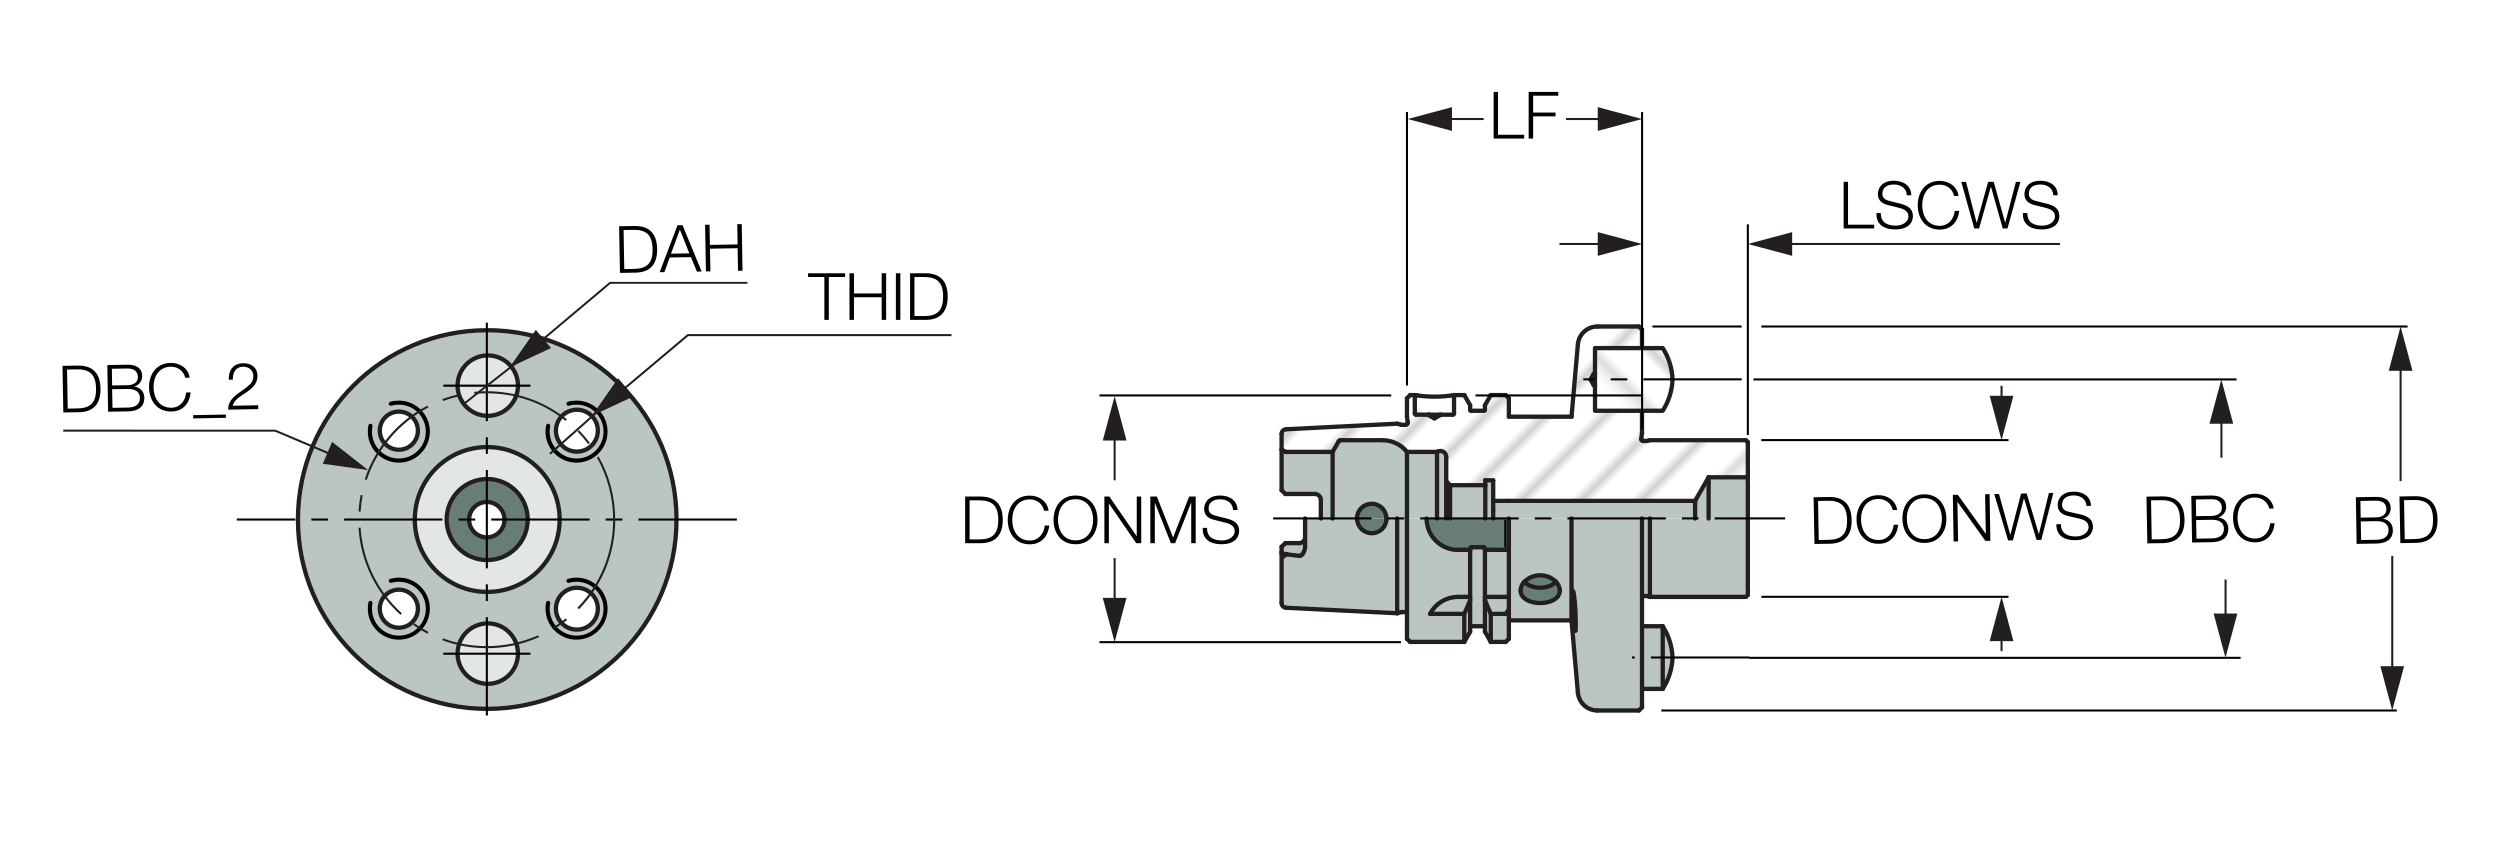 <?xml version="1.0" encoding="utf-8"?>
<!-- Generator: Adobe Illustrator 28.1.0, SVG Export Plug-In . SVG Version: 6.00 Build 0)  -->
<svg version="1.1" xmlns="http://www.w3.org/2000/svg" xmlns:xlink="http://www.w3.org/1999/xlink" x="0px" y="0px"
	 viewBox="0 0 290.5 99.21" style="enable-background:new 0 0 290.5 99.21;" xml:space="preserve">
<style type="text/css">
	.st0{fill:none;}
	.st1{fill:#FFFFFF;}
	.st2{fill:none;stroke:#231F20;stroke-width:0.2;}
	.st3{fill:#BBC5C2;}
	.st4{fill:url(#SVGID_1_);}
	.st5{fill:url(#SVGID_00000137120824989257010920000004817727233120507800_);}
	.st6{fill:#687D78;}
	.st7{fill:url(#SVGID_00000173879464647082717230000004299175873776518548_);}
	.st8{fill:none;stroke:#231F20;stroke-width:0.5;stroke-linecap:round;stroke-linejoin:round;}
	.st9{fill:#231F20;}
	.st10{fill:#E2E7E5;}
</style>
<pattern  x="-143.93" y="470.55" width="74.03" height="74.03" patternUnits="userSpaceOnUse" id="Unnamed_Pattern_5" viewBox="2.93 -79.4 74.03 74.03" style="overflow:visible;">
	<g>
		<rect x="2.93" y="-79.4" class="st0" width="74.03" height="74.03"/>
		<rect x="0" y="-82.34" class="st1" width="79.7" height="79.92"/>
		<line class="st2" x1="5.39" y1="-83.51" x2="5.39" y2="0"/>
		<line class="st2" x1="10.36" y1="-83.51" x2="10.36" y2="0"/>
		<line class="st2" x1="15.33" y1="-83.51" x2="15.33" y2="0"/>
		<line class="st2" x1="20.3" y1="-83.51" x2="20.3" y2="0"/>
		<line class="st2" x1="25.27" y1="-83.51" x2="25.27" y2="0"/>
		<line class="st2" x1="30.24" y1="-83.51" x2="30.24" y2="0"/>
		<line class="st2" x1="35.21" y1="-83.51" x2="35.21" y2="0"/>
		<line class="st2" x1="40.18" y1="-83.51" x2="40.18" y2="0"/>
		<line class="st2" x1="45.16" y1="-83.51" x2="45.16" y2="0"/>
		<line class="st2" x1="50.13" y1="-83.51" x2="50.13" y2="0"/>
		<line class="st2" x1="55.1" y1="-83.51" x2="55.1" y2="0"/>
		<line class="st2" x1="60.07" y1="-83.51" x2="60.07" y2="0"/>
		<line class="st2" x1="65.04" y1="-83.51" x2="65.04" y2="0"/>
		<line class="st2" x1="70.01" y1="-83.51" x2="70.01" y2="0"/>
		<line class="st2" x1="74.98" y1="-83.51" x2="74.98" y2="0"/>
	</g>
</pattern>
<g id="סימון_גודל_מויקום">
	<rect x="30.38" y="2.48" class="st0" width="245.06" height="94.25"/>
</g>
<g id="Layer_4">
</g>
<g id="Layer_6">
	<g id="LINE_00000056415986319200622140000010648574284060272277_">
		<g id="XMLID_00000103985273042006645610000015172029634007867056_">
			<g>
				<polygon class="st3" points="203.1,68.04 203.1,69.13 202.87,69.36 191.72,69.36 191.72,68.24 191.72,60.25 196.97,60.25 
					198.54,60.25 203.1,60.25 203.1,60.77 				"/>
				<polygon class="st3" points="203.1,55.94 203.1,60.25 198.54,60.25 198.54,56.06 198.54,55.46 202.87,55.46 203.1,55.34 				"/>
				
					<pattern  id="SVGID_1_" xlink:href="#Unnamed_Pattern_5" patternTransform="matrix(-0.697 -0.697 0.697 -0.697 -6710.932 -20733.988)">
				</pattern>
				<path class="st4" d="M203.1,51.37v3.96l-0.23,0.13h-4.33l-1.58,2.73h-21.64h-1.81v-2.39h-0.92v0.57h-4.09l-0.45-0.46v-2.84
					c0-0.37-0.31-0.68-0.69-0.68c-0.13,0-0.27,0.04-0.37,0.11h-3.49c-0.69-0.86-1.74-1.36-2.85-1.36h-4.85
					c-0.1,0-0.19,0.05-0.24,0.14l-0.71,1.22h-5.47l-0.45-0.26v-1.82c0-0.3,0.23-0.53,0.52-0.54l12.91-0.65l0.48,0.13
					c0.02,0,0.04,0.01,0.07,0.01h0.41c0.15,0,0.27-0.13,0.27-0.28c0-0.01,0-0.02,0-0.04l-0.09-0.64v-2.14l0.36-0.36h0.54v2.14
					c0,0.07,0.06,0.14,0.14,0.14H166v0.04l0.68,0.39l0.68-0.39v-0.04h1.46c0.08,0,0.14-0.07,0.14-0.14v-2.14h1.19l0.68,1.18v0.54
					c0,0.05,0.05,0.09,0.1,0.09h1.52c0.05,0,0.1-0.04,0.1-0.09v-0.54l0.68-1.18h1.74l0.36,0.36v2.14h7.29l0.74-8.4
					c0.1-1.17,1.08-2.07,2.27-2.07h4.82l0.36,0.36v2.14h-5.46v2.96h-0.14l-0.39,0.68l0.39,0.68h0.14v2.96h5.46v2.6l-0.09,0.64v0.08
					c0,0.11,0.08,0.19,0.19,0.19h0.47l0.35-0.09h11.15L203.1,51.37z"/>
				<polygon class="st3" points="198.54,56.06 198.54,60.25 196.97,60.25 196.97,58.45 196.97,58.2 198.54,55.46 				"/>
				<polygon class="st3" points="196.97,58.45 196.97,60.25 191.72,60.25 190.8,60.25 182.61,60.25 175.33,60.25 173.51,60.25 
					173.51,59.27 173.51,58.2 175.33,58.2 196.97,58.2 				"/>
				
					<pattern  id="SVGID_00000141430721379005366820000010467162841322737577_" xlink:href="#Unnamed_Pattern_5" patternTransform="matrix(0.697 -0.697 0.697 0.697 4015.4 -8042.47)">
				</pattern>
				<path style="fill:url(#SVGID_00000141430721379005366820000010467162841322737577_);" d="M193.21,40.45
					c0.7,1.08,1.09,2.35,1.14,3.64c-0.05,1.29-0.44,2.55-1.14,3.64h-2.41h-5.46v-2.96v-1.36v-2.96h5.46H193.21z"/>
				<path class="st3" d="M193.21,72.77c0.7,1.09,1.09,2.35,1.14,3.64c-0.05,1.3-0.44,2.55-1.14,3.65v-6.84V72.77z"/>
				<polygon class="st3" points="193.21,73.21 193.21,80.05 190.8,80.05 190.8,79.5 190.8,72.77 193.21,72.77 				"/>
				<path class="st3" d="M191.72,68.24v1.11l-0.35-0.1h-0.47c-0.04,0-0.07,0.01-0.1,0.03v-9.04h0.92V68.24z"/>
				<path class="st3" d="M190.8,80.05v2.14l-0.36,0.36h-4.82c-1.18,0-2.17-0.91-2.27-2.08l-0.74-8.39v-1.45V60.25h8.19v9.04v3.48
					v6.73V80.05z M183.1,73v-0.04v-0.04v-0.04v-0.04V72.8v-0.05V72.7v-0.05V72.6v-0.06v-0.05v-0.06v-0.06v-0.06v-0.06V72.2v-0.07
					l-0.01-0.06V72v-0.07v-0.07v-0.07l-0.01-0.07v-0.07v-0.08v-0.07l-0.01-0.08v-0.08l-0.01-0.08v-0.08v-0.08l-0.01-0.08v-0.08
					l-0.01-0.09v-0.08l-0.01-0.09v-0.09l-0.01-0.09l-0.01-0.09v-0.09l-0.01-0.09l-0.01-0.1v-0.09l-0.01-0.09l-0.01-0.1v-0.02
					l-0.01-0.03v-0.02v-0.03v-0.03l-0.01-0.02V69.7v-0.02v-0.03l-0.01-0.02V69.6v-0.02v-0.03l-0.01-0.03V69.5v-0.03v-0.02
					l-0.01-0.03v-0.02v-0.03l-0.01-0.02v-0.03v-0.02l-0.01-0.03v-0.02v-0.02l-0.01-0.03v-0.02v-0.02l-0.01-0.03v-0.02V69.1
					l-0.01-0.02v-0.02v-0.02l-0.01-0.02V69v-0.02v-0.02l-0.01-0.02v-0.01v-0.02l-0.01-0.02v-0.01v-0.02l-0.01-0.01v-0.01v-0.01
					l-0.01-0.02V68.8v-0.01v-0.01l-0.01-0.01v-0.01v-0.01l-0.01-0.01v-0.01v-0.01l-0.01-0.01v-0.01h-0.01V68.7l-0.01-0.01h-0.01
					h-0.01v0.01l-0.01,0.01v0.02l-0.01,0.01v0.01v0.02l-0.01,0.01v0.02v0.02l-0.01,0.02v0.02v0.03v0.02v0.02l-0.01,0.03v0.02V69
					v0.03v0.02v0.03v0.03v0.03v0.03v0.04l-0.01,0.03v0.03v0.04v0.03v0.04v0.03v0.04v0.04l0.01,0.04v0.04v0.04v0.04v0.04v0.04v0.04
					v0.05v0.04v0.05l0.01,0.05V70v0.04v0.05v0.06l0.01,0.05v0.05v0.06v0.05l0.01,0.06v0.06v0.06l0.01,0.06v0.06v0.07l0.01,0.06v0.07
					l0.01,0.07v0.07l0.01,0.07v0.08l0.01,0.08v0.08l0.01,0.08l0.01,0.08v0.09l0.01,0.09l0.01,0.09l0.01,0.09l0.01,0.1l0.01,0.09
					l0.01,0.1v0.06l0.01,0.06v0.05l0.01,0.06l0.01,0.06v0.05l0.01,0.06v0.05l0.01,0.05l0.01,0.05v0.05l0.01,0.04v0.05l0.01,0.04
					l0.01,0.04v0.04l0.01,0.03v0.04l0.01,0.03v0.03l0.01,0.03v0.02l0.01,0.03v0.02v0.02l0.01,0.02v0.02l0.01,0.02v0.01v0.02
					l0.01,0.01v0.01l0.01,0.01v0.01l0.01,0.01v0.01h0.01h0.01v-0.01l0.01-0.01v-0.02v-0.01l0.01-0.02v-0.03v-0.02l0.01-0.03V73.1
					v-0.03v-0.03L183.1,73z"/>
				<polygon class="st3" points="185.34,43.41 185.34,44.77 185.2,44.77 184.81,44.09 185.2,43.41 				"/>
				<polygon class="st3" points="183.1,72.97 183.1,73 183.09,73.04 183.09,73.07 183.09,73.1 183.09,73.13 183.08,73.16 
					183.08,73.18 183.08,73.21 183.08,73.23 183.08,73.24 183.08,73.26 183.07,73.27 183.07,73.28 183.06,73.28 183.05,73.28 
					183.05,73.27 183.04,73.26 183.04,73.25 183.03,73.24 183.03,73.23 183.02,73.22 183.02,73.2 183.02,73.19 183.01,73.17 
					183.01,73.15 183,73.13 183,73.11 183,73.09 182.99,73.06 182.99,73.04 182.98,73.01 182.98,72.98 182.97,72.96 182.97,72.92 
					182.96,72.89 182.96,72.85 182.95,72.81 182.94,72.77 182.94,72.72 182.93,72.68 182.93,72.63 182.92,72.58 182.91,72.53 
					182.91,72.48 182.9,72.42 182.9,72.37 182.89,72.31 182.88,72.26 182.88,72.21 182.87,72.15 182.87,72.09 182.86,71.99 
					182.85,71.9 182.84,71.8 182.83,71.71 182.82,71.62 182.81,71.54 182.81,71.45 182.8,71.37 182.79,71.29 182.79,71.21 
					182.78,71.13 182.78,71.05 182.77,70.98 182.77,70.91 182.76,70.85 182.76,70.78 182.75,70.72 182.75,70.65 182.75,70.59 
					182.74,70.53 182.74,70.47 182.74,70.41 182.73,70.35 182.73,70.3 182.73,70.24 182.73,70.19 182.72,70.15 182.72,70.09 
					182.72,70.04 182.72,70 182.72,69.95 182.71,69.9 182.71,69.85 182.71,69.81 182.71,69.76 182.71,69.72 182.71,69.68 
					182.71,69.64 182.71,69.6 182.71,69.56 182.71,69.52 182.7,69.48 182.7,69.45 182.7,69.41 182.7,69.38 182.7,69.34 182.7,69.31 
					182.7,69.27 182.7,69.24 182.71,69.21 182.71,69.17 182.71,69.14 182.71,69.11 182.71,69.08 182.71,69.05 182.71,69.03 
					182.71,69 182.71,68.97 182.71,68.95 182.72,68.92 182.72,68.9 182.72,68.88 182.72,68.85 182.72,68.83 182.73,68.81 
					182.73,68.79 182.73,68.77 182.74,68.77 182.74,68.75 182.74,68.74 182.75,68.73 182.75,68.71 182.76,68.7 182.76,68.69 
					182.77,68.69 182.78,68.69 182.79,68.7 182.79,68.71 182.8,68.71 182.8,68.72 182.81,68.73 182.81,68.74 182.81,68.75 
					182.82,68.76 182.82,68.77 182.82,68.77 182.83,68.78 182.83,68.79 182.83,68.8 182.83,68.81 182.84,68.83 182.84,68.84 
					182.84,68.85 182.85,68.86 182.85,68.88 182.85,68.89 182.86,68.91 182.86,68.93 182.86,68.94 182.87,68.96 182.87,68.98 
					182.87,69 182.87,69.02 182.88,69.04 182.88,69.06 182.88,69.08 182.89,69.1 182.89,69.12 182.89,69.14 182.9,69.17 
					182.9,69.19 182.9,69.21 182.91,69.24 182.91,69.26 182.91,69.28 182.92,69.31 182.92,69.33 182.92,69.36 182.93,69.38 
					182.93,69.41 182.93,69.43 182.94,69.46 182.94,69.47 182.94,69.5 182.94,69.52 182.95,69.55 182.95,69.58 182.95,69.6 
					182.95,69.63 182.96,69.65 182.96,69.68 182.96,69.7 182.96,69.73 182.97,69.75 182.97,69.78 182.97,69.81 182.97,69.83 
					182.98,69.86 182.98,69.88 182.99,69.98 183,70.07 183,70.16 183.01,70.25 183.02,70.34 183.02,70.43 183.03,70.52 
					183.04,70.61 183.04,70.7 183.05,70.79 183.05,70.87 183.06,70.95 183.06,71.03 183.07,71.11 183.07,71.19 183.07,71.27 
					183.08,71.35 183.08,71.43 183.08,71.51 183.08,71.58 183.08,71.65 183.08,71.72 183.09,71.79 183.09,71.86 183.09,71.93 
					183.09,72 183.09,72.07 183.1,72.13 183.1,72.2 183.1,72.26 183.1,72.31 183.1,72.37 183.1,72.43 183.1,72.49 183.1,72.54 
					183.1,72.6 183.1,72.65 183.1,72.7 183.1,72.75 183.1,72.8 183.1,72.85 183.1,72.89 183.1,72.93 				"/>
				<path class="st3" d="M177.13,67.62L177.13,67.62l-0.03,0.03l-0.05,0.05l-0.04,0.06l-0.04,0.05l-0.02,0.03l-0.02,0.04l-0.03,0.03
					l-0.02,0.04l-0.02,0.03l-0.01,0.04l-0.02,0.03l-0.02,0.04l-0.01,0.03l-0.02,0.04l-0.01,0.03l-0.01,0.04l-0.02,0.04l-0.01,0.03
					l-0.01,0.04v0.04l-0.01,0.03l-0.01,0.04v0.04l-0.01,0.03v0.04v0.03v0.04v0.06v0.06l0.01,0.05l0.01,0.06l0.02,0.06l0.01,0.05
					l0.02,0.06l0.02,0.05l0.03,0.06l0.03,0.05l0.03,0.05l0.03,0.05l0.04,0.04l0.04,0.05l0.04,0.05l0.04,0.04l0.05,0.04l0.04,0.04
					l0.05,0.04l0.05,0.04l0.06,0.04l0.05,0.04l0.06,0.03l0.06,0.03l0.06,0.03l0.06,0.03l0.07,0.03l0.06,0.02l0.07,0.03l0.06,0.02
					l0.07,0.02l0.07,0.02l0.07,0.02l0.07,0.02L178.2,70l0.07,0.01l0.07,0.01l0.08,0.01l0.07,0.01l0.07,0.01l0.08,0.01l0.08,0.01
					h0.07h0.08h0.07h0.08h0.08h0.07h0.08l0.07-0.01l0.08-0.01l0.07-0.01l0.08-0.01l0.07-0.01l0.07-0.01l0.08-0.02l0.07-0.01
					l0.07-0.02l0.07-0.02l0.07-0.02l0.07-0.02l0.06-0.02l0.07-0.03l0.06-0.02l0.07-0.03l0.06-0.03l0.06-0.03l0.06-0.03l0.06-0.04
					l0.05-0.03l0.06-0.04l0.05-0.04l0.05-0.04l0.04-0.04l0.05-0.04l0.04-0.05l0.04-0.04l0.03-0.03l0.02-0.03l0.02-0.03l0.02-0.03
					l0.02-0.03l0.02-0.03l0.02-0.03l0.01-0.03l0.02-0.03l0.01-0.04l0.02-0.03l0.01-0.03l0.01-0.03l0.01-0.04l0.01-0.03l0.01-0.04
					l0.01-0.03v-0.03l0.01-0.04v-0.03v-0.04l0.01-0.03v-0.04l-0.01-0.06V68.5l-0.01-0.06l-0.01-0.06l-0.01-0.06l-0.02-0.06
					l-0.02-0.06l-0.02-0.06l-0.03-0.06l-0.02-0.06l-0.03-0.05l-0.04-0.06L181,67.86l-0.04-0.05l-0.04-0.06l-0.04-0.05l-0.05-0.05
					l-0.02-0.03l-0.02-0.02l-0.05-0.06l-0.05-0.04l-0.06-0.05l-0.05-0.05l-0.06-0.04l-0.06-0.04l-0.06-0.05l-0.06-0.04l-0.06-0.03
					l-0.07-0.04l-0.06-0.03l-0.07-0.04l-0.07-0.03l-0.07-0.03l-0.07-0.02l-0.07-0.03l-0.07-0.02l-0.08-0.02l-0.07-0.02l-0.07-0.02
					l-0.08-0.02l-0.07-0.01l-0.08-0.01l-0.08-0.01h-0.07l-0.08-0.01H179h-0.07h-0.08l-0.08,0.01h-0.08l-0.07,0.01l-0.08,0.01
					l-0.07,0.02l-0.08,0.01l-0.07,0.02l-0.08,0.02l-0.07,0.02l-0.07,0.02l-0.07,0.03l-0.07,0.02l-0.07,0.03l-0.07,0.04l-0.07,0.03
					l-0.06,0.03l-0.07,0.04l-0.06,0.04l-0.06,0.04l-0.06,0.04l-0.06,0.04l-0.06,0.05l-0.05,0.04l-0.05,0.05l-0.06,0.05l-0.04,0.05
					L177.13,67.62z M182.61,70.64v1.45h-7.29v-1.23v-1.5v-5.46v-3.65h7.29V70.64z"/>
				<path class="st6" d="M181.25,68.62v0.04l-0.01,0.03v0.04v0.03l-0.01,0.04v0.03l-0.01,0.03l-0.01,0.04l-0.01,0.03l-0.01,0.04
					l-0.01,0.03l-0.01,0.03l-0.02,0.03l-0.01,0.04l-0.02,0.03l-0.01,0.03l-0.02,0.03l-0.02,0.03l-0.02,0.03l-0.02,0.03l-0.02,0.03
					l-0.02,0.03l-0.03,0.03l-0.04,0.04l-0.04,0.05l-0.05,0.04l-0.04,0.04l-0.05,0.04l-0.05,0.04l-0.06,0.04l-0.05,0.03l-0.06,0.04
					l-0.06,0.03l-0.06,0.03l-0.06,0.03l-0.07,0.03l-0.06,0.02l-0.07,0.03l-0.06,0.02l-0.07,0.02l-0.07,0.02l-0.07,0.02l-0.07,0.02
					l-0.07,0.01l-0.08,0.02l-0.07,0.01l-0.07,0.01l-0.08,0.01l-0.07,0.01l-0.08,0.01l-0.07,0.01h-0.08h-0.07h-0.08h-0.08h-0.07
					h-0.08h-0.07l-0.08-0.01l-0.08-0.01l-0.07-0.01l-0.07-0.01l-0.08-0.01l-0.07-0.01L178.2,70l-0.08-0.02l-0.07-0.02l-0.07-0.02
					l-0.07-0.02l-0.07-0.02l-0.06-0.02l-0.07-0.03l-0.06-0.02l-0.07-0.03l-0.06-0.03l-0.06-0.03l-0.06-0.03l-0.06-0.03l-0.05-0.04
					l-0.06-0.04l-0.05-0.04l-0.05-0.04l-0.04-0.04l-0.05-0.04l-0.04-0.04l-0.04-0.05l-0.04-0.05l-0.04-0.04l-0.03-0.05l-0.03-0.05
					l-0.03-0.05l-0.03-0.06l-0.02-0.05l-0.02-0.06l-0.01-0.05l-0.02-0.06l-0.01-0.06l-0.01-0.05v-0.06v-0.06v-0.04v-0.03v-0.04
					l0.01-0.03v-0.04l0.01-0.04l0.01-0.03v-0.04l0.01-0.04l0.01-0.03l0.02-0.04l0.01-0.04l0.01-0.03l0.02-0.04l0.01-0.03l0.02-0.04
					l0.02-0.03l0.01-0.04l0.02-0.03l0.02-0.04l0.03-0.03l0.02-0.04l0.02-0.03l0.04-0.05l0.04-0.06l0.05-0.05l0.03-0.02
					c0.74,0.72,2.15,0.88,3.16,0.36c0.21-0.11,0.38-0.23,0.52-0.37l0.02,0.03l0.05,0.05l0.04,0.05l0.04,0.06l0.04,0.05l0.03,0.06
					l0.04,0.06l0.03,0.05l0.02,0.06l0.03,0.06l0.02,0.06l0.02,0.06l0.02,0.06l0.01,0.06l0.01,0.06l0.01,0.06v0.06L181.25,68.62z"/>
				<path class="st6" d="M180.8,67.6l0.02,0.02c-0.14,0.15-0.32,0.27-0.52,0.37c-1.02,0.51-2.43,0.35-3.16-0.36v-0.01l0.02-0.02
					l0.04-0.05l0.06-0.05l0.05-0.05l0.05-0.04l0.06-0.05l0.06-0.04l0.06-0.04l0.06-0.04l0.06-0.04l0.07-0.04l0.06-0.03l0.07-0.03
					l0.07-0.04l0.07-0.03l0.07-0.02l0.07-0.03l0.07-0.02l0.07-0.02l0.08-0.02l0.07-0.02l0.08-0.01l0.07-0.02l0.08-0.01l0.07-0.01
					h0.08l0.08-0.01h0.08H179h0.08l0.08,0.01h0.07l0.08,0.01l0.08,0.01l0.07,0.01l0.08,0.02l0.07,0.02l0.07,0.02l0.08,0.02
					l0.07,0.02l0.07,0.03l0.07,0.02l0.07,0.03l0.07,0.03l0.07,0.04l0.06,0.03l0.07,0.04l0.06,0.03l0.06,0.04l0.06,0.05l0.06,0.04
					l0.06,0.04l0.05,0.05l0.06,0.05l0.05,0.04L180.8,67.6z"/>
				<path class="st3" d="M175.33,72.09v2.14l-0.36,0.36h-1.74v-3.26h1.74c0.13-0.16,0.25-0.32,0.36-0.47V72.09z"/>
				<path class="st3" d="M175.33,69.36v1.5c-0.12,0.16-0.24,0.32-0.36,0.47h-1.74c-0.24-0.52-0.46-1.05-0.68-1.59v-0.38h0.68h1.74
					H175.33z"/>
				<polygon class="st3" points="175.33,63.89 175.33,69.36 174.96,69.36 173.23,69.36 172.55,69.36 172.55,63.89 173.23,63.89 
					174.96,63.89 				"/>
				<path class="st6" d="M175.33,60.25v3.65h-0.36h-1.74h-0.68h-0.01v-0.01v-0.01v-0.01v-0.01v-0.01v-0.01v-0.01v-0.01v-0.01V63.8
					v-0.01v-0.01h-0.01v-0.01v-0.01v-0.01v-0.01v-0.01v-0.01h-0.01v-0.01V63.7v-0.01v-0.01h-0.01v-0.01v-0.01v-0.01h-0.01v-0.01
					v-0.01h-0.01v-0.01h-0.01v-0.01l-0.01-0.01h-0.01v-0.01h-0.01h-1.52h-0.01v0.01h-0.01h-0.01v0.01l-0.01,0.01v0.01h-0.01v0.01
					v0.01h-0.01v0.01v0.01v0.01h-0.01v0.01v0.01v0.01v0.01h-0.01v0.01v0.01v0.01v0.01v0.01h-0.01v0.01v0.01v0.01v0.01v0.01v0.01
					v0.01v0.01v0.01v0.01l-0.01,0.01v0.01v0.01h-0.68h-0.74c-2.01,0-3.64-1.64-3.64-3.65h1.21h1.06h0.45h4.09h0.92H175.33z"/>
				<polygon class="st3" points="173.51,59.27 173.51,60.25 172.59,60.25 172.59,56.38 172.59,55.81 173.51,55.81 173.51,58.2 				
					"/>
				<path class="st3" d="M173.23,71.33v3.26l-0.68-1.19v-0.54v-3.12C172.76,70.27,172.99,70.81,173.23,71.33z"/>
				<rect x="168.5" y="56.38" class="st3" width="4.09" height="3.86"/>
				<path class="st3" d="M172.55,69.74v3.12c0-0.05-0.05-0.09-0.1-0.09h-1.52c-0.05,0-0.1,0.04-0.1,0.09v-3.12v-0.38v-5.46v-0.01
					v-0.01l0.01-0.01v-0.01v-0.01v-0.01v-0.01v-0.01v-0.01V63.8v-0.01v-0.01v-0.01h0.01v-0.01v-0.01v-0.01v-0.01v-0.01h0.01v-0.01
					V63.7v-0.01v-0.01h0.01v-0.01v-0.01v-0.01h0.01v-0.01v-0.01h0.01v-0.01l0.01-0.01V63.6h0.01h0.01v-0.01h0.01h1.52h0.01v0.01
					h0.01l0.01,0.01v0.01h0.01v0.01h0.01v0.01v0.01h0.01v0.01v0.01v0.01h0.01v0.01v0.01v0.01v0.01h0.01v0.01v0.01v0.01v0.01v0.01
					v0.01h0.01v0.01v0.01v0.01v0.01v0.01v0.01v0.01v0.01v0.01v0.01v0.01v0.01h0.01v5.46V69.74z"/>
				<path class="st3" d="M170.83,72.86v0.54l-0.68,1.19v-3.26c0.24-0.52,0.46-1.05,0.68-1.59V72.86z"/>
				<path class="st3" d="M170.83,69.36v0.38c-0.22,0.53-0.44,1.06-0.68,1.59h-3.97c0.62-1.21,1.87-1.97,3.23-1.97h0.74H170.83z"/>
				<path class="st3" d="M170.83,63.89v5.46h-0.68h-0.74c-1.36,0-2.61,0.76-3.23,1.97h3.97v3.26h-6.29l-0.36-0.36v-3.04V60.25h2.28
					c0,2.01,1.63,3.65,3.64,3.65h0.74H170.83z"/>
				
					<pattern  id="SVGID_00000080913628208710685670000005744106020526753935_" xlink:href="#Unnamed_Pattern_5" patternTransform="matrix(0.697 -0.697 0.697 0.697 4015.4 -8042.47)">
				</pattern>
				<path style="fill:url(#SVGID_00000080913628208710685670000005744106020526753935_);" d="M168.96,45.91v2.14
					c0,0.07-0.06,0.14-0.14,0.14h-1.46h-1.28H166h-1.46c-0.08,0-0.14-0.07-0.14-0.14v-2.14c0.1,0.01,0.19,0.03,0.28,0.04
					C166.1,46.15,167.54,46.14,168.96,45.91z"/>
				<polygon class="st3" points="168.5,56.38 168.5,60.25 168.05,60.25 168.05,55.92 				"/>
				<path class="st3" d="M168.05,55.92v4.33h-1.06v-7.74c0.11-0.07,0.25-0.11,0.37-0.11c0.38,0,0.69,0.31,0.69,0.68V55.92z"/>
				<polygon class="st3" points="167.36,48.19 167.36,48.23 166.68,48.62 166,48.23 166,48.19 166.08,48.19 				"/>
				<polygon class="st3" points="166.98,52.51 166.98,60.25 165.77,60.25 163.49,60.25 163.49,52.51 				"/>
				<path class="st3" d="M163.49,60.25v10.94c-0.05-0.04-0.12-0.07-0.18-0.07h-0.41c-0.03,0-0.05,0.01-0.07,0.01l-0.48,0.13V60.25
					H163.49z"/>
				<path class="st3" d="M163.49,52.51v7.74h-1.14h-1.25c0-0.42-0.16-0.84-0.45-1.15c-0.63-0.7-1.72-0.74-2.41-0.1
					c-0.35,0.33-0.55,0.78-0.55,1.25h-2.84v-7.74l0.71-1.22c0.05-0.09,0.14-0.14,0.24-0.14h4.85
					C161.76,51.15,162.8,51.65,163.49,52.51z"/>
				<path class="st3" d="M162.35,60.25v11.01l-12.91-0.64c-0.3-0.02-0.52-0.26-0.52-0.55V64.2h0.01v0.01v0.01v0.01v0.01v0.01v0.01
					v0.01v0.01v0.01v0.01h0.01v0.01v0.01v0.01v0.01v0.01v0.01h0.01v0.01v0.01v0.01v0.01v0.01h0.01v0.01v0.01v0.01v0.01h0.01v0.01
					v0.01v0.01v0.01h0.01v0.01v0.01v0.01h0.01v0.01v0.01v0.01H149v0.01v0.01v0.01h0.01v0.01v0.01l0.01,0.01v0.01v0.01h0.01v0.01
					l0.01,0.01v0.01h0.01v0.01l0.01,0.01v0.01h0.01l0.01,0.01h0.02h0.01h0.01v-0.01h0.01h0.01v-0.01h0.01v-0.01h0.01v-0.01h0.01
					v-0.01h0.01v-0.01h0.01v-0.01h0.01v-0.01V64.6h0.01v-0.01h0.01v-0.01l0.01-0.01v-0.01h0.01v-0.01l0.01-0.01v-0.01h0.01v-0.01
					h0.01v-0.01v-0.01h0.01V64.5l0.01-0.01v-0.01h0.01v-0.01l0.01-0.01v-0.01h0.01v-0.01v-0.01h0.01v-0.01h0.01v-0.01V64.4h0.01
					v-0.01l0.01-0.01v-0.01c0.03,0.02,0.06,0.03,0.09,0.03l0.12,0.02c0.47,0.06,0.94,0.11,1.41,0.17h0.01h0.01H151h0.01h0.01h0.01
					h0.01h0.01h0.01h0.01h0.01v-0.01h0.01h0.01h0.01h0.01v-0.01h0.01h0.01v-0.01h0.01h0.01l0.01-0.01h0.01v-0.01h0.01h0.01v-0.01
					h0.01v-0.01h0.01l0.01-0.01h0.01V64.5h0.01v-0.01h0.01v-0.01h0.01v-0.01h0.01v-0.01h0.01v-0.01h0.01v-0.01h0.01v-0.01h0.01
					v-0.01l0.02-0.03l0.02-0.02l0.01-0.02l0.02-0.02l0.01-0.02l0.02-0.02l0.01-0.02l0.01-0.03l0.02-0.02l0.01-0.02l0.01-0.02
					l0.01-0.03l0.01-0.02l0.01-0.02l0.02-0.02l0.01-0.02l0.01-0.03v-0.02l0.01-0.02l0.01-0.02l0.01-0.03l0.01-0.02l0.01-0.02v-0.03
					l0.01-0.02l0.01-0.02v-0.02l0.01-0.03v-0.02l0.01-0.02v-0.03l0.01-0.02v-0.02v-0.03l0.01-0.02v-0.02v-0.03v-0.02v-0.02v-0.03
					V63.5v-1.08v-2.17h1.82h1.37h2.84c0,0.95,0.77,1.71,1.71,1.71c0.95,0,1.71-0.76,1.71-1.71H162.35z"/>
				<path class="st6" d="M161.1,60.25h-3.41c0-0.47,0.2-0.93,0.55-1.25c0.69-0.64,1.77-0.6,2.41,0.1
					C160.94,59.41,161.1,59.82,161.1,60.25z"/>
				<path class="st6" d="M157.69,60.25h3.41c0,0.95-0.76,1.71-1.71,1.71C158.46,61.95,157.69,61.19,157.69,60.25z"/>
				<path class="st3" d="M154.85,52.51v7.74h-1.37v-2.17c0-0.37-0.31-0.68-0.68-0.68h-3.42h-0.02l-0.43-0.43v-4.71l0.45,0.26H154.85
					z"/>
				<path class="st3" d="M151.65,63.62v0.02l-0.01,0.02v0.03v0.02l-0.01,0.02v0.03l-0.01,0.02v0.02l-0.01,0.03v0.02l-0.01,0.02
					l-0.01,0.02v0.03l-0.01,0.02l-0.01,0.02l-0.01,0.03L151.55,64l-0.01,0.02v0.02l-0.01,0.03l-0.01,0.02l-0.02,0.02l-0.01,0.02
					l-0.01,0.02l-0.01,0.03l-0.01,0.02l-0.01,0.02l-0.02,0.02l-0.01,0.03l-0.01,0.02l-0.02,0.02l-0.01,0.02l-0.02,0.02l-0.01,0.02
					l-0.02,0.02l-0.02,0.03v0.01h-0.01v0.01h-0.01v0.01h-0.01v0.01h-0.01v0.01h-0.01v0.01h-0.01v0.01h-0.01v0.01h-0.01v0.01h-0.01
					l-0.01,0.01h-0.01v0.01h-0.01v0.01h-0.01h-0.01v0.01h-0.01l-0.01,0.01h-0.01h-0.01v0.01h-0.01h-0.01v0.01h-0.01h-0.01h-0.01
					h-0.01v0.01h-0.01h-0.01h-0.01h-0.01h-0.01h-0.01h-0.01H151h-0.01h-0.01h-0.01c-0.47-0.06-0.94-0.11-1.41-0.17l-0.12-0.02
					c-0.03,0-0.06-0.01-0.09-0.03v0.01l-0.01,0.01v0.01h-0.01v0.01v0.01h-0.01v0.01h-0.01v0.01v0.01h-0.01v0.01l-0.01,0.01v0.01
					h-0.01v0.01l-0.01,0.01v0.01h-0.01v0.01v0.01h-0.01v0.01h-0.01v0.01l-0.01,0.01v0.01h-0.01v0.01l-0.01,0.01v0.01h-0.01v0.01
					h-0.01v0.01v0.01h-0.01v0.01h-0.01v0.01h-0.01v0.01h-0.01v0.01h-0.01v0.01h-0.01v0.01h-0.01h-0.01v0.01h-0.01h-0.01h-0.02
					l-0.01-0.01h-0.01v-0.01l-0.01-0.01v-0.01h-0.01v-0.01l-0.01-0.01v-0.01h-0.01v-0.01V64.6l-0.01-0.01v-0.01v-0.01H149v-0.01
					v-0.01v-0.01h-0.01v-0.01v-0.01v-0.01h-0.01v-0.01V64.5v-0.01h-0.01v-0.01v-0.01v-0.01v-0.01h-0.01v-0.01v-0.01v-0.01v-0.01
					h-0.01V64.4v-0.01v-0.01v-0.01v-0.01h-0.01v-0.01v-0.01v-0.01v-0.01v-0.01V64.3h-0.01v-0.01v-0.01v-0.01v-0.01v-0.01v-0.01
					v-0.01v-0.01v-0.01V64.2h-0.01v-0.01v-0.01v-0.01v-0.01v-0.01v-0.01v-0.01v-0.59l0.43-0.43h1.62c0.37,0,0.68-0.31,0.68-0.69
					v1.08v0.02v0.03v0.02v0.02V63.62z"/>
			</g>
			<g>
				<path class="st8" d="M160.64,59.09c-0.63-0.7-1.72-0.74-2.41-0.1c-0.35,0.33-0.55,0.78-0.55,1.25"/>
				<path class="st8" d="M161.1,60.25c0-0.42-0.16-0.84-0.45-1.15"/>
				<line class="st8" x1="149.44" y1="49.88" x2="162.35" y2="49.23"/>
				<line class="st8" x1="160.64" y1="51.15" x2="155.79" y2="51.15"/>
				<line class="st8" x1="163.49" y1="52.51" x2="163.49" y2="60.25"/>
				<path class="st8" d="M163.49,52.51c-0.69-0.86-1.74-1.36-2.85-1.36"/>
				<line class="st8" x1="162.83" y1="49.36" x2="162.35" y2="49.23"/>
				<path class="st8" d="M157.69,60.25c0,0.95,0.77,1.71,1.71,1.71c0.95,0,1.71-0.76,1.71-1.71"/>
				<line class="st8" x1="162.35" y1="60.25" x2="162.35" y2="71.26"/>
				<line class="st8" x1="149.56" y1="64.42" x2="149.44" y2="64.4"/>
				<path class="st8" d="M149.56,64.42c0.47,0.06,0.94,0.11,1.41,0.17"/>
				<polyline class="st8" points="151.32,64.42 151.32,64.43 151.31,64.43 151.31,64.44 151.3,64.44 151.3,64.45 151.29,64.45 
					151.29,64.46 151.28,64.46 151.28,64.47 151.27,64.47 151.27,64.48 151.26,64.48 151.26,64.49 151.25,64.49 151.25,64.5 
					151.24,64.5 151.24,64.51 151.23,64.51 151.22,64.52 151.21,64.52 151.21,64.53 151.2,64.53 151.2,64.54 151.19,64.54 
					151.18,64.54 151.18,64.55 151.17,64.55 151.16,64.56 151.15,64.56 151.14,64.56 151.14,64.57 151.13,64.57 151.12,64.57 
					151.12,64.57 151.11,64.57 151.1,64.57 151.09,64.57 151.08,64.57 151.08,64.58 151.07,64.58 151.06,64.58 151.05,64.58 
					151.04,64.58 151.03,64.58 151.02,64.58 151.01,64.58 151,64.58 150.99,64.58 150.98,64.58 150.97,64.58 				"/>
				<polyline class="st8" points="151.65,63.5 151.65,63.52 151.65,63.55 151.65,63.57 151.65,63.59 151.65,63.62 151.65,63.64 
					151.64,63.66 151.64,63.69 151.64,63.71 151.63,63.73 151.63,63.76 151.62,63.78 151.62,63.8 151.61,63.83 151.61,63.85 
					151.6,63.86 151.59,63.88 151.59,63.91 151.58,63.93 151.57,63.95 151.56,63.98 151.55,64 151.54,64.02 151.54,64.04 
					151.53,64.07 151.53,64.09 151.51,64.11 151.5,64.13 151.49,64.15 151.48,64.18 151.47,64.2 151.46,64.22 151.44,64.24 
					151.43,64.27 151.42,64.29 151.4,64.31 151.39,64.33 151.37,64.35 151.36,64.37 151.34,64.39 151.32,64.42 				"/>
				<polyline class="st8" points="151.65,60.25 151.65,62.42 151.65,63.5 				"/>
				<line class="st8" x1="153.48" y1="58.08" x2="153.48" y2="60.25"/>
				<path class="st8" d="M149.44,49.88c-0.3,0.01-0.52,0.25-0.52,0.54"/>
				<path class="st8" d="M155.79,51.15c-0.1,0-0.19,0.05-0.24,0.14"/>
				<line class="st8" x1="166.98" y1="52.51" x2="166.98" y2="60.25"/>
				<line class="st8" x1="166.98" y1="52.51" x2="163.49" y2="52.51"/>
				<path class="st8" d="M162.83,49.36c0.02,0,0.04,0.01,0.07,0.01"/>
				<path class="st8" d="M150.97,63.11c0.37,0,0.68-0.31,0.68-0.69"/>
				<path class="st8" d="M149.36,64.37c0.03,0.02,0.06,0.03,0.09,0.03"/>
				<line class="st8" x1="149.36" y1="63.11" x2="150.97" y2="63.11"/>
				<line class="st8" x1="148.92" y1="64.2" x2="148.92" y2="70.07"/>
				<polyline class="st8" points="148.92,64.13 148.92,64.14 148.92,64.15 148.92,64.16 148.92,64.17 148.92,64.18 148.92,64.19 
					148.92,64.2 148.93,64.2 148.93,64.21 148.93,64.22 148.93,64.23 148.93,64.24 148.93,64.25 148.93,64.26 148.93,64.27 
					148.93,64.28 148.93,64.29 148.93,64.3 148.94,64.3 148.94,64.31 148.94,64.32 148.94,64.33 148.94,64.34 148.94,64.35 
					148.94,64.36 148.95,64.36 148.95,64.37 148.95,64.38 148.95,64.39 148.95,64.4 148.95,64.41 148.96,64.41 148.96,64.42 
					148.96,64.43 148.96,64.44 148.96,64.45 148.97,64.45 148.97,64.46 148.97,64.47 148.97,64.48 148.97,64.49 148.98,64.49 
					148.98,64.5 148.98,64.51 148.98,64.52 148.99,64.52 148.99,64.53 148.99,64.54 148.99,64.55 149,64.55 149,64.56 149,64.57 
					149,64.57 149.01,64.57 149.01,64.58 149.01,64.59 149.02,64.6 149.02,64.61 149.02,64.62 149.03,64.62 149.03,64.63 
					149.04,64.64 149.04,64.65 149.05,64.65 149.05,64.66 149.06,64.67 149.06,64.68 149.07,64.68 149.08,64.69 149.1,64.69 
					149.11,64.69 149.12,64.69 149.12,64.68 149.13,64.68 149.14,64.68 149.14,64.67 149.15,64.67 149.15,64.66 149.16,64.66 
					149.16,64.65 149.17,64.65 149.17,64.64 149.18,64.64 149.18,64.63 149.19,64.63 149.19,64.62 149.2,64.62 149.2,64.61 
					149.2,64.6 149.21,64.6 149.21,64.59 149.22,64.59 149.22,64.58 149.23,64.57 149.23,64.57 149.24,64.57 149.24,64.56 
					149.25,64.55 149.25,64.54 149.26,64.54 149.26,64.53 149.27,64.53 149.27,64.52 149.27,64.51 149.28,64.51 149.28,64.5 
					149.29,64.49 149.29,64.48 149.3,64.48 149.3,64.47 149.31,64.46 149.31,64.45 149.32,64.45 149.32,64.44 149.32,64.43 
					149.33,64.43 149.33,64.42 149.34,64.42 149.34,64.41 149.34,64.4 149.35,64.4 149.35,64.39 149.36,64.38 149.36,64.37 				"/>
				<line class="st8" x1="148.92" y1="63.54" x2="148.92" y2="64.13"/>
				<line class="st8" x1="154.85" y1="52.51" x2="154.85" y2="60.25"/>
				<path class="st8" d="M153.48,58.08c0-0.37-0.31-0.68-0.68-0.68"/>
				<line class="st8" x1="149.38" y1="57.4" x2="152.8" y2="57.4"/>
				<line class="st8" x1="154.85" y1="52.51" x2="149.38" y2="52.51"/>
				<line class="st8" x1="149.38" y1="57.4" x2="149.36" y2="57.4"/>
				<line class="st8" x1="148.92" y1="52.25" x2="148.92" y2="50.43"/>
				<line class="st8" x1="148.92" y1="52.25" x2="148.92" y2="56.96"/>
				<line class="st8" x1="154.85" y1="52.51" x2="155.56" y2="51.28"/>
				<path class="st8" d="M168.05,53.08c0-0.37-0.31-0.68-0.69-0.68c-0.13,0-0.27,0.04-0.37,0.11"/>
				<line class="st8" x1="163.32" y1="49.37" x2="162.9" y2="49.37"/>
				<line class="st8" x1="149.36" y1="63.11" x2="148.92" y2="63.54"/>
				<line class="st8" x1="149.38" y1="52.51" x2="148.92" y2="52.25"/>
				<line class="st8" x1="148.92" y1="56.96" x2="149.36" y2="57.4"/>
				<line class="st8" x1="168.05" y1="55.92" x2="168.05" y2="53.08"/>
				<line class="st8" x1="168.05" y1="55.92" x2="168.05" y2="60.25"/>
				<path class="st8" d="M163.32,49.37c0.15,0,0.27-0.13,0.27-0.28"/>
				<path class="st8" d="M163.58,49.1c0-0.01,0-0.02,0-0.04"/>
				<line class="st8" x1="168.5" y1="60.25" x2="168.5" y2="56.38"/>
				<line class="st8" x1="168.5" y1="56.38" x2="168.05" y2="55.92"/>
				<line class="st8" x1="163.58" y1="49.06" x2="163.49" y2="48.42"/>
				<line class="st8" x1="172.59" y1="56.38" x2="172.59" y2="60.25"/>
				<line class="st8" x1="168.5" y1="56.38" x2="172.59" y2="56.38"/>
				<line class="st8" x1="163.49" y1="48.42" x2="163.49" y2="46.28"/>
				<polyline class="st8" points="163.49,60.25 163.49,71.19 163.49,74.23 				"/>
				<line class="st8" x1="172.59" y1="56.38" x2="172.59" y2="55.81"/>
				<line class="st8" x1="163.49" y1="46.28" x2="163.86" y2="45.91"/>
				<line class="st8" x1="173.51" y1="55.81" x2="172.59" y2="55.81"/>
				<line class="st8" x1="170.15" y1="45.91" x2="168.96" y2="45.91"/>
				<path class="st8" d="M164.68,45.95c1.42,0.2,2.86,0.19,4.28-0.04"/>
				<path class="st8" d="M164.4,45.91c0.1,0.01,0.19,0.03,0.28,0.04"/>
				<line class="st8" x1="164.4" y1="45.91" x2="163.86" y2="45.91"/>
				<path class="st8" d="M165.77,60.25c0,2.01,1.63,3.65,3.64,3.65"/>
				<line class="st8" x1="170.15" y1="63.89" x2="169.41" y2="63.89"/>
				<line class="st8" x1="170.15" y1="69.36" x2="169.41" y2="69.36"/>
				<path class="st8" d="M169.41,69.36c-1.36,0-2.61,0.76-3.23,1.97"/>
				<line class="st8" x1="170.15" y1="71.33" x2="166.18" y2="71.33"/>
				<line class="st8" x1="170.15" y1="71.33" x2="170.15" y2="74.59"/>
				<line class="st8" x1="173.51" y1="58.2" x2="173.51" y2="55.81"/>
				<line class="st8" x1="173.51" y1="58.2" x2="173.51" y2="59.27"/>
				<line class="st8" x1="173.51" y1="59.27" x2="173.51" y2="60.25"/>
				<line class="st8" x1="170.83" y1="47.09" x2="170.15" y2="45.91"/>
				<line class="st8" x1="164.4" y1="45.91" x2="164.4" y2="48.05"/>
				<line class="st8" x1="168.96" y1="45.91" x2="168.96" y2="48.05"/>
				<path class="st8" d="M170.15,71.33c0.24-0.52,0.46-1.05,0.68-1.59"/>
				<polyline class="st8" points="170.83,69.74 170.83,72.86 170.83,73.4 				"/>
				<line class="st8" x1="170.83" y1="69.74" x2="170.83" y2="69.36"/>
				<line class="st8" x1="170.83" y1="69.36" x2="170.15" y2="69.36"/>
				<line class="st8" x1="170.83" y1="63.89" x2="170.15" y2="63.89"/>
				<line class="st8" x1="170.83" y1="63.89" x2="170.83" y2="69.36"/>
				<line class="st8" x1="173.51" y1="58.2" x2="175.33" y2="58.2"/>
				<line class="st8" x1="170.83" y1="47.64" x2="170.83" y2="47.09"/>
				<path class="st8" d="M164.4,48.05c0,0.07,0.06,0.14,0.14,0.14"/>
				<path class="st8" d="M168.82,48.19c0.08,0,0.14-0.07,0.14-0.14"/>
				<polyline class="st8" points="170.93,63.59 170.92,63.59 170.92,63.6 170.91,63.6 170.9,63.6 170.9,63.61 170.89,63.62 
					170.89,63.63 170.88,63.63 170.88,63.64 170.88,63.65 170.87,63.65 170.87,63.66 170.87,63.67 170.87,63.68 170.86,63.68 
					170.86,63.69 170.86,63.7 170.86,63.71 170.86,63.72 170.85,63.72 170.85,63.73 170.85,63.74 170.85,63.75 170.85,63.76 
					170.85,63.77 170.84,63.77 170.84,63.78 170.84,63.79 170.84,63.8 170.84,63.81 170.84,63.82 170.84,63.83 170.84,63.84 
					170.84,63.85 170.84,63.86 170.84,63.86 170.83,63.87 170.83,63.88 170.83,63.89 				"/>
				<line class="st8" x1="175.33" y1="63.89" x2="175.33" y2="60.25"/>
				<polyline class="st8" points="172.45,63.59 172.46,63.59 172.46,63.6 172.47,63.6 172.48,63.61 172.48,63.62 172.49,63.62 
					172.49,63.63 172.5,63.63 172.5,63.64 172.5,63.65 172.51,63.65 172.51,63.66 172.51,63.67 172.51,63.68 172.52,63.68 
					172.52,63.69 172.52,63.7 172.52,63.71 172.52,63.72 172.53,63.72 172.53,63.73 172.53,63.74 172.53,63.75 172.53,63.76 
					172.53,63.77 172.53,63.78 172.54,63.78 172.54,63.79 172.54,63.8 172.54,63.81 172.54,63.82 172.54,63.83 172.54,63.84 
					172.54,63.85 172.54,63.86 172.54,63.86 172.54,63.87 172.54,63.88 172.54,63.89 				"/>
				<line class="st8" x1="172.45" y1="63.59" x2="170.93" y2="63.59"/>
				<line class="st8" x1="196.97" y1="58.45" x2="196.97" y2="60.25"/>
				<line class="st8" x1="196.97" y1="58.2" x2="196.97" y2="58.45"/>
				<line class="st8" x1="196.97" y1="58.2" x2="175.33" y2="58.2"/>
				<path class="st8" d="M170.83,47.64c0,0.05,0.05,0.09,0.1,0.09"/>
				<line class="st8" x1="172.45" y1="47.73" x2="170.93" y2="47.73"/>
				<path class="st8" d="M172.45,47.73c0.05,0,0.1-0.04,0.1-0.09"/>
				<line class="st8" x1="172.55" y1="47.64" x2="172.55" y2="47.09"/>
				<polyline class="st8" points="175.33,70.86 175.33,72.09 175.33,74.23 				"/>
				<line class="st8" x1="175.33" y1="70.86" x2="175.33" y2="69.36"/>
				<line class="st8" x1="175.33" y1="63.89" x2="175.33" y2="69.36"/>
				<line class="st8" x1="175.33" y1="48.42" x2="175.33" y2="46.28"/>
				<line class="st8" x1="172.55" y1="69.74" x2="172.55" y2="69.36"/>
				<polyline class="st8" points="172.55,69.74 172.55,72.86 172.55,73.4 				"/>
				<line class="st8" x1="172.55" y1="63.89" x2="172.55" y2="69.36"/>
				<line class="st8" x1="167.36" y1="48.19" x2="168.82" y2="48.19"/>
				<line class="st8" x1="166.08" y1="48.19" x2="167.36" y2="48.19"/>
				<line class="st8" x1="166" y1="48.19" x2="166.08" y2="48.19"/>
				<line class="st8" x1="164.54" y1="48.19" x2="166" y2="48.19"/>
				<line class="st8" x1="175.33" y1="63.89" x2="174.96" y2="63.89"/>
				<line class="st8" x1="172.55" y1="63.89" x2="173.23" y2="63.89"/>
				<line class="st8" x1="174.96" y1="63.89" x2="173.23" y2="63.89"/>
				<line class="st8" x1="198.54" y1="56.06" x2="198.54" y2="60.25"/>
				<line class="st8" x1="198.54" y1="55.46" x2="198.54" y2="56.06"/>
				<line class="st8" x1="196.97" y1="58.2" x2="198.54" y2="55.46"/>
				<line class="st8" x1="172.55" y1="47.09" x2="173.23" y2="45.91"/>
				<line class="st8" x1="174.96" y1="45.91" x2="173.23" y2="45.91"/>
				<line class="st8" x1="175.33" y1="46.28" x2="174.96" y2="45.91"/>
				<path class="st8" d="M174.96,71.33c0.13-0.16,0.25-0.32,0.36-0.47"/>
				<line class="st8" x1="174.96" y1="71.33" x2="173.23" y2="71.33"/>
				<path class="st8" d="M172.55,69.74c0.22,0.53,0.44,1.06,0.68,1.59"/>
				<line class="st8" x1="174.96" y1="69.36" x2="175.33" y2="69.36"/>
				<line class="st8" x1="174.96" y1="69.36" x2="173.23" y2="69.36"/>
				<line class="st8" x1="172.55" y1="69.36" x2="173.23" y2="69.36"/>
				<line class="st8" x1="182.61" y1="60.25" x2="182.61" y2="70.64"/>
				<polyline class="st8" points="177.13,67.62 177.15,67.6 177.19,67.55 177.25,67.5 177.3,67.45 177.35,67.41 177.41,67.37 
					177.47,67.33 177.52,67.29 177.58,67.25 177.64,67.21 177.71,67.17 177.77,67.14 177.84,67.11 177.91,67.07 177.98,67.04 
					178.05,67.02 178.12,66.99 178.18,66.97 178.25,66.95 178.33,66.93 178.4,66.91 178.48,66.9 178.55,66.88 178.63,66.87 
					178.7,66.86 178.78,66.86 178.86,66.85 178.93,66.85 179,66.85 179.08,66.85 179.16,66.86 179.23,66.86 179.31,66.87 
					179.39,66.88 179.46,66.89 179.54,66.91 179.6,66.93 179.67,66.95 179.75,66.97 179.82,66.99 179.89,67.02 179.96,67.04 
					180.03,67.07 180.1,67.1 180.17,67.14 180.23,67.17 180.29,67.21 180.35,67.24 180.41,67.28 180.47,67.33 180.53,67.37 
					180.59,67.4 180.64,67.45 180.7,67.5 180.75,67.54 180.8,67.6 180.82,67.62 180.84,67.65 180.89,67.7 180.93,67.75 
					180.97,67.81 181,67.86 181.03,67.92 181.07,67.98 181.1,68.03 181.12,68.08 181.15,68.14 181.17,68.2 181.19,68.26 
					181.21,68.32 181.22,68.38 181.23,68.44 181.24,68.5 181.24,68.56 181.25,68.62 				"/>
				<polyline class="st8" points="176.97,67.81 177.01,67.76 177.05,67.7 177.1,67.65 177.13,67.63 				"/>
				<polyline class="st8" points="181.25,68.62 181.25,68.66 181.24,68.69 181.24,68.73 181.24,68.76 181.23,68.79 181.23,68.82 
					181.22,68.85 181.21,68.89 181.2,68.92 181.19,68.96 181.18,68.99 181.17,69.02 181.15,69.05 181.14,69.09 181.12,69.12 
					181.11,69.15 181.09,69.18 181.07,69.21 181.05,69.24 181.03,69.27 181.01,69.3 180.99,69.33 180.97,69.36 				"/>
				<polyline class="st8" points="180.97,69.36 180.93,69.4 180.89,69.45 180.84,69.48 180.8,69.52 180.75,69.56 180.7,69.6 
					180.64,69.64 180.59,69.67 180.53,69.71 180.47,69.74 180.41,69.77 180.35,69.8 180.28,69.83 180.23,69.85 180.16,69.88 
					180.1,69.9 180.03,69.92 179.96,69.94 179.89,69.96 179.82,69.98 179.75,69.99 179.67,70.01 179.6,70.02 179.54,70.03 
					179.46,70.04 179.39,70.05 179.31,70.06 179.24,70.07 179.16,70.07 179.09,70.07 179.01,70.07 178.93,70.07 178.87,70.07 
					178.79,70.07 178.72,70.07 178.64,70.06 178.56,70.05 178.49,70.04 178.42,70.03 178.34,70.02 178.27,70.01 178.2,70 
					178.13,69.98 178.06,69.96 177.99,69.94 177.92,69.92 177.85,69.9 177.79,69.88 177.72,69.85 177.66,69.83 177.59,69.8 
					177.53,69.77 177.47,69.74 177.42,69.71 177.36,69.68 177.31,69.64 177.25,69.6 177.2,69.56 177.15,69.52 177.11,69.48 
					177.06,69.45 177.02,69.41 176.98,69.36 176.94,69.31 176.9,69.27 176.87,69.22 176.84,69.17 176.81,69.12 176.78,69.06 
					176.77,69.01 176.75,68.95 176.74,68.9 176.72,68.84 176.71,68.78 176.7,68.74 176.7,68.68 176.7,68.62 				"/>
				<polyline class="st8" points="176.7,68.62 176.7,68.58 176.7,68.55 176.7,68.51 176.71,68.48 176.71,68.44 176.72,68.4 
					176.73,68.37 176.73,68.33 176.74,68.29 176.75,68.26 176.77,68.22 176.77,68.18 176.78,68.15 176.8,68.11 176.81,68.08 
					176.83,68.05 176.85,68.02 176.86,67.98 176.88,67.95 176.9,67.91 176.93,67.88 176.95,67.84 176.97,67.81 				"/>
				<line class="st8" x1="182.61" y1="70.64" x2="182.61" y2="72.09"/>
				<line class="st8" x1="182.61" y1="48.42" x2="175.33" y2="48.42"/>
				<line class="st8" x1="173.23" y1="71.33" x2="173.23" y2="74.59"/>
				<line class="st8" x1="167.36" y1="48.19" x2="167.36" y2="48.23"/>
				<line class="st8" x1="166" y1="48.19" x2="166" y2="48.23"/>
				<polyline class="st8" points="182.98,69.88 182.99,69.98 183,70.07 183,70.16 183.01,70.25 183.02,70.34 183.02,70.43 
					183.03,70.52 183.04,70.61 183.04,70.7 183.05,70.79 183.05,70.87 183.06,70.95 183.06,71.03 183.07,71.11 183.07,71.19 
					183.07,71.27 183.08,71.35 183.08,71.43 183.08,71.51 183.08,71.58 183.08,71.65 183.08,71.72 183.09,71.79 183.09,71.86 
					183.09,71.93 183.09,72 183.09,72.07 183.1,72.13 183.1,72.2 183.1,72.26 183.1,72.31 183.1,72.37 183.1,72.43 183.1,72.49 
					183.1,72.54 183.1,72.6 183.1,72.65 183.1,72.7 183.1,72.75 183.1,72.8 183.1,72.85 183.1,72.89 183.1,72.93 183.1,72.97 
					183.1,73 183.09,73.04 183.09,73.07 183.09,73.1 183.09,73.13 183.08,73.16 183.08,73.18 183.08,73.21 183.08,73.23 
					183.08,73.24 183.08,73.26 183.07,73.27 183.07,73.28 183.06,73.28 				"/>
				<polyline class="st8" points="183.06,73.28 183.05,73.28 183.05,73.27 183.04,73.26 183.04,73.25 183.03,73.24 183.03,73.23 
					183.02,73.22 183.02,73.2 183.02,73.19 183.01,73.17 183.01,73.15 183,73.13 183,73.11 183,73.09 182.99,73.06 182.99,73.04 
					182.98,73.01 182.98,72.98 182.97,72.96 182.97,72.92 182.96,72.89 182.96,72.85 182.95,72.81 182.94,72.77 182.94,72.72 
					182.93,72.68 182.93,72.63 182.92,72.58 182.91,72.53 182.91,72.48 182.9,72.42 182.9,72.37 182.89,72.31 182.88,72.26 
					182.88,72.21 182.87,72.15 182.87,72.09 				"/>
				<polyline class="st8" points="182.98,69.88 182.98,69.86 182.97,69.83 182.97,69.81 182.97,69.78 182.97,69.75 182.96,69.73 
					182.96,69.7 182.96,69.68 182.96,69.65 182.95,69.63 182.95,69.6 182.95,69.58 182.95,69.55 182.94,69.52 182.94,69.5 
					182.94,69.47 182.94,69.46 182.93,69.43 182.93,69.41 182.93,69.38 182.92,69.36 182.92,69.33 182.92,69.31 182.91,69.28 
					182.91,69.26 182.91,69.24 182.9,69.21 182.9,69.19 182.9,69.17 182.89,69.14 182.89,69.12 182.89,69.1 182.88,69.08 
					182.88,69.06 182.88,69.04 182.87,69.02 182.87,69 182.87,68.98 182.87,68.96 182.86,68.94 182.86,68.93 182.86,68.91 
					182.85,68.89 182.85,68.88 182.85,68.86 182.84,68.85 182.84,68.84 182.84,68.83 182.83,68.81 182.83,68.8 182.83,68.79 
					182.83,68.78 182.82,68.77 182.82,68.77 182.82,68.76 182.81,68.75 182.81,68.74 182.81,68.73 182.8,68.72 182.8,68.71 
					182.79,68.71 182.79,68.7 182.78,68.69 182.77,68.69 				"/>
				<polyline class="st8" points="182.77,68.69 182.76,68.69 182.76,68.7 182.75,68.71 182.75,68.73 182.74,68.74 182.74,68.75 
					182.74,68.77 182.73,68.77 182.73,68.79 182.73,68.81 182.72,68.83 182.72,68.85 182.72,68.88 182.72,68.9 182.72,68.92 
					182.71,68.95 182.71,68.97 182.71,69 182.71,69.03 182.71,69.05 182.71,69.08 182.71,69.11 182.71,69.14 182.71,69.17 
					182.71,69.21 182.7,69.24 182.7,69.27 182.7,69.31 182.7,69.34 182.7,69.38 182.7,69.41 182.7,69.45 182.7,69.48 182.71,69.52 
					182.71,69.56 182.71,69.6 182.71,69.64 182.71,69.68 182.71,69.72 182.71,69.76 182.71,69.81 182.71,69.85 182.71,69.9 
					182.72,69.95 182.72,70 182.72,70.04 182.72,70.09 182.72,70.15 182.73,70.19 182.73,70.24 182.73,70.3 182.73,70.35 
					182.74,70.41 182.74,70.47 182.74,70.53 182.75,70.59 182.75,70.65 182.75,70.72 182.76,70.78 182.76,70.85 182.77,70.91 
					182.77,70.98 182.78,71.05 182.78,71.13 182.79,71.21 182.79,71.29 182.8,71.37 182.81,71.45 182.81,71.54 182.82,71.62 
					182.83,71.71 182.84,71.8 182.85,71.9 182.86,71.99 182.87,72.09 				"/>
				<path class="st8" d="M177.12,67.62L177.12,67.62L177.12,67.62c0.75,0.73,2.16,0.89,3.17,0.37c0.21-0.11,0.38-0.23,0.52-0.37"/>
				<line class="st8" x1="182.61" y1="48.42" x2="183.35" y2="40.02"/>
				<line class="st8" x1="166.68" y1="48.62" x2="167.36" y2="48.23"/>
				<line class="st8" x1="166.68" y1="48.62" x2="166" y2="48.23"/>
				<line class="st8" x1="203.1" y1="55.94" x2="203.1" y2="60.25"/>
				<line class="st8" x1="203.1" y1="55.34" x2="203.1" y2="55.94"/>
				<path class="st8" d="M185.62,37.94c-1.18,0-2.17,0.9-2.27,2.07"/>
				<line class="st8" x1="203.1" y1="68.04" x2="203.1" y2="69.13"/>
				<polyline class="st8" points="203.1,60.25 203.1,60.77 203.1,68.04 				"/>
				<polyline class="st8" points="203.1,51.37 203.1,55.34 202.87,55.46 198.54,55.46 				"/>
				<line class="st8" x1="190.44" y1="37.94" x2="185.62" y2="37.94"/>
				<line class="st8" x1="203.1" y1="51.37" x2="202.87" y2="51.15"/>
				<polyline class="st8" points="190.8,60.25 190.8,69.29 190.8,72.77 190.8,79.5 				"/>
				<polyline class="st8" points="190.8,79.5 190.8,80.05 190.8,82.19 				"/>
				<line class="st8" x1="190.8" y1="50.33" x2="190.8" y2="47.73"/>
				<line class="st8" x1="190.8" y1="40.45" x2="190.8" y2="38.31"/>
				<line class="st8" x1="190.8" y1="38.31" x2="190.44" y2="37.94"/>
				<line class="st8" x1="202.87" y1="51.15" x2="191.72" y2="51.15"/>
				<line class="st8" x1="191.72" y1="68.24" x2="191.72" y2="69.36"/>
				<line class="st8" x1="191.72" y1="60.25" x2="191.72" y2="68.24"/>
				<line class="st8" x1="190.72" y1="50.97" x2="190.8" y2="50.33"/>
				<line class="st8" x1="191.38" y1="51.24" x2="191.72" y2="51.15"/>
				<line class="st8" x1="190.72" y1="51.05" x2="190.72" y2="50.97"/>
				<line class="st8" x1="191.38" y1="51.24" x2="190.9" y2="51.24"/>
				<path class="st8" d="M190.72,51.05c0,0.11,0.08,0.19,0.19,0.19"/>
				<line class="st8" x1="185.34" y1="44.77" x2="185.2" y2="44.77"/>
				<line class="st8" x1="185.34" y1="43.41" x2="185.2" y2="43.41"/>
				<line class="st8" x1="184.81" y1="44.09" x2="185.2" y2="44.77"/>
				<line class="st8" x1="184.81" y1="44.09" x2="185.2" y2="43.41"/>
				<line class="st8" x1="149.44" y1="70.62" x2="162.35" y2="71.26"/>
				<line class="st8" x1="162.83" y1="71.13" x2="162.35" y2="71.26"/>
				<path class="st8" d="M148.92,70.07c0,0.3,0.23,0.53,0.52,0.55"/>
				<path class="st8" d="M162.9,71.12c-0.03,0-0.05,0.01-0.07,0.01"/>
				<line class="st8" x1="163.32" y1="71.12" x2="162.9" y2="71.12"/>
				<path class="st8" d="M163.49,71.19c-0.05-0.04-0.12-0.07-0.18-0.07"/>
				<line class="st8" x1="163.49" y1="74.23" x2="163.86" y2="74.59"/>
				<line class="st8" x1="170.15" y1="74.59" x2="163.86" y2="74.59"/>
				<line class="st8" x1="170.83" y1="73.4" x2="170.15" y2="74.59"/>
				<path class="st8" d="M170.93,72.77c-0.05,0-0.1,0.04-0.1,0.09"/>
				<line class="st8" x1="172.45" y1="72.77" x2="170.93" y2="72.77"/>
				<path class="st8" d="M172.55,72.86c0-0.05-0.05-0.09-0.1-0.09"/>
				<line class="st8" x1="175.33" y1="74.23" x2="174.96" y2="74.59"/>
				<line class="st8" x1="182.61" y1="72.09" x2="175.33" y2="72.09"/>
				<line class="st8" x1="172.55" y1="73.4" x2="173.23" y2="74.59"/>
				<line class="st8" x1="174.96" y1="74.59" x2="173.23" y2="74.59"/>
				<line class="st8" x1="182.61" y1="72.09" x2="183.35" y2="80.48"/>
				<path class="st8" d="M183.35,80.48c0.1,1.17,1.08,2.08,2.27,2.08"/>
				<line class="st8" x1="190.44" y1="82.56" x2="185.62" y2="82.56"/>
				<line class="st8" x1="203.1" y1="69.13" x2="202.87" y2="69.36"/>
				<line class="st8" x1="190.8" y1="82.19" x2="190.44" y2="82.56"/>
				<line class="st8" x1="202.87" y1="69.36" x2="191.72" y2="69.36"/>
				<line class="st8" x1="191.38" y1="69.26" x2="191.72" y2="69.36"/>
				<line class="st8" x1="191.38" y1="69.26" x2="190.9" y2="69.26"/>
				<path class="st8" d="M190.9,69.26c-0.04,0-0.07,0.01-0.1,0.03"/>
				<path class="st8" d="M190.8,47.73h-5.46v-2.96v-1.36v-2.96h5.46h2.41c0.7,1.08,1.09,2.35,1.14,3.64
					c-0.05,1.29-0.44,2.55-1.14,3.64H190.8z"/>
				<line class="st8" x1="193.21" y1="73.21" x2="193.21" y2="72.77"/>
				<line class="st8" x1="193.21" y1="80.05" x2="193.21" y2="73.21"/>
				<path class="st8" d="M194.35,76.41c-0.05-1.29-0.44-2.54-1.14-3.64"/>
				<path class="st8" d="M193.21,80.05c0.7-1.09,1.09-2.35,1.14-3.65"/>
				<line class="st8" x1="190.8" y1="72.77" x2="193.21" y2="72.77"/>
				<line class="st8" x1="190.8" y1="80.05" x2="193.21" y2="80.05"/>
			</g>
		</g>
	</g>
</g>
<g id="מידות">
	<g>
		<g>
			<path d="M173.55,10.68h0.52v4.98h3.04v0.44h-3.55V10.68z"/>
		</g>
		<g>
			<path d="M177.63,10.68h3.44v0.44h-2.92v1.96h2.6v0.44h-2.6v2.58h-0.52V10.68z"/>
		</g>
	</g>
	<g>
		<g>
			<path d="M273.75,57.78l2.29-0.04c0.91-0.02,1.75,0.29,1.76,1.3c0.01,0.57-0.36,1.1-0.92,1.23l0,0.01c0.7,0.08,1.16,0.6,1.17,1.3
				c0.01,0.52-0.15,1.55-1.92,1.58l-2.29,0.04L273.75,57.78z M274.31,60.15l1.78-0.03c0.83-0.01,1.22-0.43,1.21-0.94
				c-0.01-0.68-0.44-1.01-1.24-1l-1.78,0.03L274.31,60.15z M274.36,62.75l1.78-0.03c0.77-0.01,1.42-0.28,1.41-1.14
				c-0.01-0.69-0.54-1.04-1.45-1.02l-1.78,0.03L274.36,62.75z"/>
		</g>
		<g>
			<path d="M278.82,57.69l1.88-0.03c1.63,0.01,2.51,0.89,2.54,2.67c0.03,1.78-0.81,2.69-2.44,2.75l-1.88,0.03L278.82,57.69z
				 M279.43,62.66l1.1-0.02c1.56-0.02,2.22-0.69,2.19-2.31c-0.03-1.62-0.72-2.27-2.27-2.23l-1.1,0.02L279.43,62.66z"/>
		</g>
	</g>
	<g>
		<g>
			<path d="M210.74,57.78l1.88-0.03c1.63,0.01,2.51,0.89,2.54,2.67c0.03,1.78-0.81,2.69-2.44,2.76l-1.88,0.03L210.74,57.78z
				 M211.34,62.75l1.1-0.02c1.56-0.02,2.22-0.69,2.19-2.31c-0.03-1.62-0.72-2.27-2.27-2.23l-1.1,0.02L211.34,62.75z"/>
		</g>
		<g>
			<path d="M219.94,59.26c-0.2-0.83-0.9-1.3-1.69-1.28c-1.44,0.03-2.02,1.23-2,2.42c0.02,1.18,0.65,2.38,2.08,2.35
				c1-0.02,1.63-0.8,1.71-1.77l0.52-0.01c-0.12,1.33-0.95,2.2-2.22,2.22c-1.71,0.03-2.58-1.3-2.61-2.78
				c-0.03-1.48,0.8-2.84,2.51-2.87c1.03-0.02,2.05,0.58,2.21,1.72L219.94,59.26z"/>
		</g>
		<g>
			<path d="M223.57,57.44c1.7-0.03,2.57,1.3,2.6,2.78c0.03,1.48-0.8,2.84-2.5,2.87c-1.71,0.03-2.58-1.3-2.61-2.78
				C221.03,58.83,221.86,57.47,223.57,57.44z M223.66,62.65c1.43-0.03,2.01-1.24,1.99-2.42c-0.02-1.18-0.65-2.37-2.08-2.35
				c-1.44,0.03-2.02,1.23-2,2.42C221.59,61.48,222.22,62.67,223.66,62.65z"/>
		</g>
		<g>
			<path d="M226.92,57.5l0.58-0.01l3.24,4.53h0.01l-0.08-4.59l0.52-0.01l0.09,5.42l-0.58,0.01l-3.24-4.53h-0.01l0.08,4.59
				l-0.52,0.01L226.92,57.5z"/>
		</g>
		<g>
			<path d="M231.73,57.41l0.55-0.01l1.31,4.72h0.02l1.24-4.77l0.65-0.01l1.41,4.72h0.01l1.16-4.77l0.52-0.01l-1.4,5.45l-0.55,0.01
				l-1.46-4.83h-0.01l-1.28,4.88l-0.56,0.01L231.73,57.41z"/>
		</g>
		<g>
			<path d="M239.48,60.91c0,1.12,0.81,1.44,1.79,1.43c0.57-0.01,1.43-0.34,1.42-1.13c-0.01-0.62-0.63-0.85-1.13-0.96l-1.21-0.28
				c-0.64-0.15-1.23-0.44-1.25-1.28c-0.01-0.53,0.32-1.53,1.84-1.56c1.07-0.02,2.02,0.54,2.03,1.65l-0.52,0.01
				c-0.05-0.83-0.74-1.23-1.5-1.22c-0.71,0.01-1.35,0.3-1.34,1.1c0.01,0.51,0.39,0.72,0.83,0.81l1.33,0.3
				c0.77,0.19,1.41,0.52,1.43,1.4c0.01,0.37-0.13,1.55-2.05,1.59c-1.28,0.02-2.23-0.54-2.2-1.86L239.48,60.91z"/>
		</g>
	</g>
	<g>
		<rect x="190.69" y="13.02" width="0.24" height="36.84"/>
	</g>
	<g>
		<rect x="163.37" y="13.02" width="0.24" height="31.78"/>
	</g>
	<g>
		<g>
			<rect x="207.31" y="28.23" class="st9" width="32.06" height="0.24"/>
		</g>
		<g>
			<g>
				<polygon class="st9" points="208.25,29.73 203.1,28.35 208.25,26.97 				"/>
			</g>
		</g>
	</g>
	<g>
		<g>
			<rect x="181.97" y="13.71" class="st9" width="4.62" height="0.24"/>
		</g>
		<g>
			<g>
				<polygon class="st9" points="185.66,12.45 190.81,13.83 185.66,15.21 				"/>
			</g>
		</g>
	</g>
	<g>
		<g>
			<rect x="167.78" y="13.71" class="st9" width="4.62" height="0.24"/>
		</g>
		<g>
			<g>
				<polygon class="st9" points="168.72,15.21 163.57,13.83 168.72,12.45 				"/>
			</g>
		</g>
	</g>
	<g>
		<g>
			<rect x="181.21" y="28.23" class="st9" width="5.39" height="0.24"/>
		</g>
		<g>
			<g>
				<polygon class="st9" points="185.66,26.97 190.81,28.35 185.66,29.73 				"/>
			</g>
		</g>
	</g>
	<g>
		<rect x="127.76" y="45.83" width="33.9" height="0.24"/>
	</g>
	<g>
		<rect x="171.46" y="45.83" width="19.46" height="0.24"/>
	</g>
	<g>
		<rect x="127.76" y="74.5" width="35.03" height="0.24"/>
	</g>
	<g>
		<g>
			<rect x="129.4" y="50.25" class="st9" width="0.24" height="5.56"/>
		</g>
		<g>
			<g>
				<polygon class="st9" points="128.14,51.19 129.52,46.04 130.9,51.19 				"/>
			</g>
		</g>
	</g>
	<g>
		<g>
			<rect x="129.4" y="64.85" class="st9" width="0.24" height="5.56"/>
		</g>
		<g>
			<g>
				<polygon class="st9" points="130.9,69.47 129.52,74.62 128.14,69.47 				"/>
			</g>
		</g>
	</g>
	<g>
		<rect x="202.98" y="26.07" width="0.24" height="24.47"/>
	</g>
	<g>
		<rect x="204.67" y="37.82" width="75.09" height="0.24"/>
	</g>
	<g>
		<rect x="192.01" y="37.82" width="10.37" height="0.24"/>
	</g>
	<g>
		<rect x="193.05" y="82.44" width="85.46" height="0.24"/>
	</g>
	<g>
		<g>
			<rect x="278.83" y="42.15" class="st9" width="0.24" height="13.75"/>
		</g>
		<g>
			<g>
				<polygon class="st9" points="277.57,43.09 278.95,37.94 280.33,43.09 				"/>
			</g>
		</g>
	</g>
	<g>
		<g>
			<rect x="277.86" y="64.6" class="st9" width="0.24" height="13.75"/>
		</g>
		<g>
			<g>
				<polygon class="st9" points="279.36,77.41 277.98,82.56 276.6,77.41 				"/>
			</g>
		</g>
	</g>
	<g>
		<rect x="203.74" y="43.97" width="56.15" height="0.24"/>
	</g>
	<g>
		<rect x="203.24" y="76.32" width="57.12" height="0.24"/>
	</g>
	<g>
		<g>
			<rect x="258.01" y="48.29" class="st9" width="0.24" height="4.89"/>
		</g>
		<g>
			<g>
				<polygon class="st9" points="256.74,49.24 258.12,44.09 259.5,49.24 				"/>
			</g>
		</g>
	</g>
	<g>
		<g>
			<rect x="258.49" y="67.34" class="st9" width="0.24" height="4.88"/>
		</g>
		<g>
			<g>
				<polygon class="st9" points="259.98,71.29 258.6,76.43 257.22,71.29 				"/>
			</g>
		</g>
	</g>
	<g>
		<rect x="204.67" y="51.02" width="28.72" height="0.24"/>
	</g>
	<g>
		<rect x="204.67" y="69.23" width="28.72" height="0.24"/>
	</g>
	<g>
		<g>
			<rect x="232.46" y="44.83" class="st9" width="0.24" height="2.1"/>
		</g>
		<g>
			<g>
				<polygon class="st9" points="233.96,45.99 232.58,51.14 231.2,45.99 				"/>
			</g>
		</g>
	</g>
	<g>
		<g>
			<rect x="232.46" y="73.56" class="st9" width="0.24" height="2.1"/>
		</g>
		<g>
			<g>
				<polygon class="st9" points="231.2,74.5 232.58,69.35 233.96,74.5 				"/>
			</g>
		</g>
	</g>
	<g>
		<g>
			<path d="M214.22,21.13h0.52v4.98h3.04v0.44h-3.55V21.13z"/>
		</g>
		<g>
			<path d="M218.55,24.76c-0.02,1.12,0.78,1.46,1.77,1.46c0.57,0,1.44-0.31,1.44-1.1c0-0.62-0.62-0.86-1.12-0.98l-1.21-0.3
				c-0.64-0.16-1.22-0.46-1.22-1.31c0-0.53,0.34-1.53,1.87-1.53c1.07,0,2.01,0.58,2.01,1.69h-0.52c-0.03-0.83-0.71-1.25-1.48-1.25
				c-0.71,0-1.36,0.27-1.36,1.08c0,0.51,0.38,0.72,0.82,0.83l1.32,0.33c0.77,0.21,1.41,0.54,1.41,1.43c0,0.37-0.15,1.55-2.07,1.55
				c-1.28,0-2.23-0.58-2.16-1.9H218.55z"/>
		</g>
		<g>
			<path d="M227.06,22.77c-0.18-0.84-0.87-1.31-1.66-1.31c-1.44,0-2.04,1.2-2.04,2.39c0,1.19,0.61,2.39,2.04,2.39
				c1,0,1.64-0.77,1.74-1.74h0.52c-0.14,1.33-0.99,2.18-2.26,2.18c-1.71,0-2.56-1.34-2.56-2.83c0-1.48,0.85-2.83,2.56-2.83
				c1.03,0,2.04,0.62,2.18,1.75H227.06z"/>
		</g>
		<g>
			<path d="M227.9,21.13h0.55l1.23,4.75h0.02l1.32-4.75h0.65l1.33,4.75h0.01l1.24-4.75h0.52l-1.5,5.42h-0.55l-1.37-4.85h-0.01
				l-1.37,4.85h-0.56L227.9,21.13z"/>
		</g>
		<g>
			<path d="M235.58,24.76c-0.02,1.12,0.78,1.46,1.77,1.46c0.57,0,1.44-0.31,1.44-1.1c0-0.62-0.62-0.86-1.12-0.98l-1.21-0.3
				c-0.64-0.16-1.22-0.46-1.22-1.31c0-0.53,0.34-1.53,1.87-1.53c1.07,0,2.01,0.58,2,1.69h-0.52c-0.03-0.83-0.71-1.25-1.48-1.25
				c-0.71,0-1.36,0.27-1.36,1.08c0,0.51,0.38,0.72,0.82,0.83l1.32,0.33c0.77,0.21,1.41,0.54,1.41,1.43c0,0.37-0.15,1.55-2.07,1.55
				c-1.28,0-2.23-0.58-2.17-1.9H235.58z"/>
		</g>
	</g>
	<g>
		<path d="M202.39,44.2h-11.43v-0.24h11.43V44.2z M189.1,44.2h-1.94v-0.24h1.94V44.2z M185.3,44.2h-1.32v-0.24h1.32V44.2z"/>
	</g>
	<g>
		<path d="M191.83,76.52v-0.24h11.43v0.24H191.83z M189.96,76.52h-0.32v-0.24h0.32V76.52z"/>
	</g>
	<g>
		<path d="M207.43,60.36h-8.19v-0.24h8.19V60.36z M197.37,60.36h-1.93v-0.24h1.93V60.36z M193.57,60.36h-11.44v-0.24h11.44V60.36z
			 M180.27,60.36h-1.93v-0.24h1.93V60.36z M176.47,60.36h-11.44v-0.24h11.44V60.36z M163.17,60.36h-1.93v-0.24h1.93V60.36z
			 M159.37,60.36h-11.43v-0.24h11.43V60.36z"/>
	</g>
	<g>
		<rect x="174.8" y="60.42" width="0.24" height="3.18"/>
	</g>
	<g>
		<g>
			<path d="M112.15,57.7h1.88c1.63,0.04,2.49,0.93,2.49,2.71c0,1.78-0.86,2.67-2.49,2.71h-1.88V57.7z M112.67,62.68h1.1
				c1.56,0.01,2.23-0.65,2.23-2.27c0-1.62-0.68-2.28-2.23-2.27h-1.1V62.68z"/>
		</g>
		<g>
			<path d="M121.32,59.34c-0.18-0.84-0.87-1.31-1.66-1.31c-1.44,0-2.04,1.2-2.04,2.39c0,1.18,0.61,2.39,2.04,2.39
				c1,0,1.64-0.77,1.74-1.74h0.52c-0.14,1.33-0.99,2.18-2.26,2.18c-1.71,0-2.56-1.34-2.56-2.83c0-1.48,0.85-2.83,2.56-2.83
				c1.03,0,2.04,0.62,2.18,1.76H121.32z"/>
		</g>
		<g>
			<path d="M124.98,57.58c1.7,0,2.55,1.35,2.55,2.83c0,1.48-0.85,2.83-2.55,2.83c-1.71,0-2.56-1.34-2.56-2.83
				C122.42,58.93,123.27,57.58,124.98,57.58z M124.98,62.79c1.43,0,2.04-1.2,2.04-2.39c0-1.18-0.61-2.39-2.04-2.39
				c-1.44,0-2.04,1.2-2.04,2.39C122.93,61.59,123.54,62.79,124.98,62.79z"/>
		</g>
		<g>
			<path d="M128.33,57.7h0.58l3.16,4.59h0.02V57.7h0.52v5.42h-0.58l-3.16-4.59h-0.02v4.59h-0.52V57.7z"/>
		</g>
		<g>
			<path d="M133.67,57.7h0.76l1.88,4.75l1.87-4.75h0.76v5.42h-0.52v-4.69h-0.02l-1.85,4.69h-0.49l-1.86-4.69h-0.01v4.69h-0.52V57.7z
				"/>
		</g>
		<g>
			<path d="M140.26,61.34c-0.02,1.12,0.78,1.46,1.77,1.46c0.57,0,1.44-0.31,1.44-1.1c0-0.62-0.62-0.86-1.12-0.98l-1.21-0.3
				c-0.64-0.16-1.22-0.46-1.22-1.31c0-0.53,0.34-1.53,1.87-1.53c1.07,0,2.01,0.58,2.01,1.69h-0.52c-0.03-0.83-0.71-1.25-1.48-1.25
				c-0.71,0-1.36,0.27-1.36,1.08c0,0.51,0.38,0.72,0.82,0.83l1.32,0.33c0.77,0.21,1.41,0.54,1.41,1.43c0,0.37-0.15,1.55-2.07,1.55
				c-1.28,0-2.23-0.58-2.16-1.9H140.26z"/>
		</g>
	</g>
	<g>
		<g>
			<path d="M249.42,57.71l1.88-0.03c1.63,0.01,2.51,0.89,2.54,2.67c0.03,1.78-0.81,2.69-2.44,2.76l-1.88,0.03L249.42,57.71z
				 M250.03,62.68l1.1-0.02c1.56-0.02,2.22-0.69,2.19-2.31c-0.03-1.62-0.72-2.27-2.27-2.23l-1.1,0.02L250.03,62.68z"/>
		</g>
		<g>
			<path d="M254.63,57.62l2.29-0.04c0.91-0.02,1.75,0.29,1.76,1.3c0.01,0.57-0.36,1.1-0.92,1.23v0.01c0.7,0.08,1.16,0.6,1.17,1.3
				c0.01,0.52-0.16,1.54-1.92,1.58l-2.29,0.04L254.63,57.62z M255.19,59.98l1.78-0.03c0.83-0.01,1.22-0.43,1.21-0.94
				c-0.01-0.68-0.44-1.01-1.24-1l-1.78,0.03L255.19,59.98z M255.23,62.59l1.78-0.03c0.77-0.01,1.42-0.28,1.41-1.14
				c-0.01-0.69-0.54-1.04-1.45-1.02l-1.78,0.03L255.23,62.59z"/>
		</g>
		<g>
			<path d="M263.69,59.1c-0.2-0.83-0.9-1.3-1.69-1.29c-1.44,0.03-2.02,1.24-2,2.42c0.02,1.18,0.65,2.37,2.08,2.35
				c1-0.02,1.63-0.8,1.71-1.77l0.52-0.01c-0.12,1.33-0.95,2.2-2.22,2.22c-1.71,0.03-2.58-1.3-2.61-2.78
				c-0.03-1.48,0.8-2.84,2.51-2.87c1.03-0.02,2.05,0.58,2.21,1.72L263.69,59.1z"/>
		</g>
	</g>
	<g id="XMLID_00000114071596259869711600000011129530665686207398_">
		<g>
			<path class="st6" d="M58.62,60.38c0-1.13-0.92-2.05-2.05-2.05c-1.14,0-2.06,0.92-2.06,2.05c0,1.14,0.92,2.06,2.06,2.06
				C57.69,62.44,58.62,61.52,58.62,60.38z M56.61,55.66c2.6,0,4.71,2.11,4.71,4.71s-2.11,4.71-4.71,4.71s-4.71-2.11-4.71-4.71
				S54.01,55.66,56.61,55.66z"/>
			<path class="st10" d="M56.61,51.96c4.65,0,8.42,3.77,8.42,8.42s-3.77,8.41-8.42,8.41s-8.41-3.76-8.41-8.41
				S51.97,51.96,56.61,51.96z M61.32,60.37c0-2.6-2.11-4.71-4.71-4.71s-4.71,2.11-4.71,4.71s2.11,4.71,4.71,4.71
				S61.32,62.98,61.32,60.37z"/>
			<path class="st3" d="M56.61,38.37c12.15,0,22,9.85,22,22s-9.85,22-22,22s-21.99-9.85-21.99-22S44.46,38.37,56.61,38.37z
				 M69.47,50.04c0-1.34-1.09-2.43-2.44-2.43c-1.34,0-2.43,1.09-2.43,2.43c0,1.35,1.09,2.44,2.43,2.44
				C68.37,52.48,69.47,51.39,69.47,50.04z M69.47,70.73c0-1.35-1.09-2.43-2.44-2.43c-1.34,0-2.43,1.08-2.43,2.43
				s1.09,2.43,2.43,2.43C68.37,73.16,69.47,72.08,69.47,70.73z M65.03,60.37c0-4.65-3.77-8.42-8.42-8.42s-8.41,3.77-8.41,8.42
				s3.76,8.41,8.41,8.41S65.03,65.02,65.03,60.37z M60.19,44.81c0-1.94-1.57-3.51-3.51-3.51s-3.51,1.57-3.51,3.51
				s1.58,3.51,3.51,3.51S60.19,46.75,60.19,44.81z M60.19,75.95c0-1.94-1.57-3.51-3.51-3.51s-3.51,1.57-3.51,3.51
				c0,1.94,1.58,3.51,3.51,3.51S60.19,77.89,60.19,75.95z M48.56,50.04c0-1.23-0.99-2.21-2.21-2.21c-1.23,0-2.22,0.99-2.22,2.21
				c0,1.23,1,2.22,2.22,2.22C47.57,52.26,48.56,51.26,48.56,50.04z M48.56,70.73c0-1.23-0.99-2.21-2.21-2.21
				c-1.23,0-2.22,0.99-2.22,2.21s1,2.21,2.22,2.21C47.57,72.94,48.56,71.95,48.56,70.73z"/>
			<path class="st10" d="M56.69,41.31c1.94,0,3.51,1.57,3.51,3.51s-1.57,3.51-3.51,3.51s-3.51-1.57-3.51-3.51
				S54.75,41.31,56.69,41.31z"/>
			<path class="st10" d="M56.69,72.45c1.94,0,3.51,1.57,3.51,3.51c0,1.94-1.57,3.51-3.51,3.51s-3.51-1.58-3.51-3.51
				C53.17,74.02,54.75,72.45,56.69,72.45z"/>
		</g>
		<g>
			<path class="st8" d="M65.03,60.37c0-4.65-3.77-8.42-8.42-8.42s-8.41,3.77-8.41,8.42s3.76,8.41,8.41,8.41S65.03,65.02,65.03,60.37
				z"/>
			<circle class="st8" cx="56.61" cy="60.37" r="4.71"/>
			<path class="st8" d="M78.61,60.37c0-12.15-9.85-22-22-22s-21.99,9.85-21.99,22s9.84,22,21.99,22S78.61,72.52,78.61,60.37z"/>
			<path class="st8" d="M48.56,70.73c0-1.23-0.99-2.21-2.21-2.21c-1.23,0-2.22,0.99-2.22,2.21s1,2.21,2.22,2.21
				C47.57,72.94,48.56,71.95,48.56,70.73z"/>
			<path class="st8" d="M48.56,50.04c0-1.23-0.99-2.21-2.21-2.21c-1.23,0-2.22,0.99-2.22,2.21c0,1.23,1,2.22,2.22,2.22
				C47.57,52.26,48.56,51.26,48.56,50.04z"/>
			<path class="st8" d="M69.47,50.04c0-1.34-1.09-2.43-2.44-2.43c-1.34,0-2.43,1.09-2.43,2.43c0,1.35,1.09,2.44,2.43,2.44
				C68.37,52.48,69.47,51.39,69.47,50.04z"/>
			<path class="st8" d="M69.47,70.73c0-1.35-1.09-2.43-2.44-2.43c-1.34,0-2.43,1.08-2.43,2.43s1.09,2.43,2.43,2.43
				C68.37,73.16,69.47,72.08,69.47,70.73z"/>
			<path class="st8" d="M60.19,44.81c0-1.94-1.57-3.51-3.51-3.51s-3.51,1.57-3.51,3.51s1.58,3.51,3.51,3.51S60.19,46.75,60.19,44.81
				z"/>
			<path class="st8" d="M60.19,75.95c0-1.94-1.57-3.51-3.51-3.51s-3.51,1.57-3.51,3.51c0,1.94,1.58,3.51,3.51,3.51
				S60.19,77.89,60.19,75.95z"/>
			<path class="st8" d="M58.62,60.38c0,1.14-0.92,2.06-2.05,2.06c-1.14,0-2.06-0.92-2.06-2.06c0-1.13,0.92-2.05,2.06-2.05
				C57.69,58.33,58.62,59.25,58.62,60.38z"/>
		</g>
	</g>
	<g>
		<path d="M66.99,53.76c-1.99,0-3.6-1.62-3.6-3.6c0-0.24,0.02-0.49,0.07-0.73c0.03-0.13,0.15-0.21,0.28-0.19
			c0.13,0.03,0.21,0.15,0.19,0.28c-0.04,0.21-0.06,0.42-0.06,0.63c0,1.73,1.4,3.13,3.13,3.13c1.73,0,3.13-1.4,3.13-3.13
			s-1.4-3.13-3.13-3.13c-0.3,0-0.59,0.04-0.88,0.12c-0.13,0.04-0.26-0.04-0.29-0.16c-0.04-0.13,0.04-0.26,0.16-0.29
			c0.33-0.1,0.67-0.14,1.01-0.14c1.99,0,3.6,1.62,3.6,3.6C70.6,52.14,68.98,53.76,66.99,53.76z"/>
	</g>
	<g>
		<path d="M66.99,74.33c-1.99,0-3.6-1.62-3.6-3.6c0-0.24,0.02-0.49,0.07-0.73c0.03-0.13,0.15-0.21,0.28-0.18
			c0.13,0.03,0.21,0.15,0.19,0.28c-0.04,0.21-0.06,0.42-0.06,0.63c0,1.73,1.4,3.13,3.13,3.13c1.73,0,3.13-1.4,3.13-3.13
			c0-1.72-1.4-3.13-3.13-3.13c-0.3,0-0.59,0.04-0.88,0.12c-0.13,0.04-0.26-0.04-0.29-0.16c-0.04-0.13,0.04-0.26,0.16-0.3
			c0.33-0.09,0.67-0.14,1.01-0.14c1.99,0,3.6,1.62,3.6,3.6C70.6,72.72,68.98,74.33,66.99,74.33z"/>
	</g>
	<g>
		<path d="M46.34,74.33c-1.99,0-3.6-1.62-3.6-3.6c0-0.24,0.02-0.49,0.07-0.73c0.03-0.13,0.15-0.21,0.28-0.18
			c0.13,0.03,0.21,0.15,0.19,0.28c-0.04,0.21-0.06,0.42-0.06,0.63c0,1.73,1.4,3.13,3.13,3.13c1.73,0,3.13-1.4,3.13-3.13
			c0-1.72-1.4-3.13-3.13-3.13c-0.3,0-0.59,0.04-0.88,0.12c-0.13,0.04-0.26-0.04-0.29-0.16c-0.04-0.13,0.04-0.26,0.16-0.3
			c0.33-0.09,0.67-0.14,1.01-0.14c1.99,0,3.6,1.62,3.6,3.6C49.94,72.72,48.33,74.33,46.34,74.33z"/>
	</g>
	<g>
		<path d="M46.34,53.76c-1.99,0-3.6-1.62-3.6-3.6c0-0.24,0.02-0.49,0.07-0.73c0.03-0.13,0.15-0.21,0.28-0.19
			c0.13,0.03,0.21,0.15,0.19,0.28c-0.04,0.21-0.06,0.42-0.06,0.63c0,1.73,1.4,3.13,3.13,3.13c1.73,0,3.13-1.4,3.13-3.13
			s-1.4-3.13-3.13-3.13c-0.3,0-0.59,0.04-0.88,0.12c-0.13,0.03-0.26-0.04-0.29-0.16c-0.04-0.13,0.04-0.26,0.16-0.29
			c0.33-0.1,0.67-0.14,1.01-0.14c1.99,0,3.6,1.62,3.6,3.6C49.94,52.14,48.33,53.76,46.34,53.76z"/>
	</g>
	<g>
		<path d="M85.62,60.49H74.19v-0.24h11.43V60.49z M72.32,60.49h-1.94v-0.24h1.94V60.49z M68.52,60.49H57.08v-0.24h11.44V60.49z
			 M55.22,60.49h-1.94v-0.24h1.94V60.49z M51.41,60.49H39.99v-0.24h11.42V60.49z M38.12,60.49h-1.94v-0.24h1.94V60.49z M34.32,60.49
			h-6.8v-0.24h6.8V60.49z"/>
	</g>
	<g>
		<rect x="51.51" y="44.69" width="10.13" height="0.25"/>
	</g>
	<g>
		<rect x="51.51" y="75.84" width="10.13" height="0.24"/>
	</g>
	<g>
		<path d="M56.69,83.14h-0.24V71.71h0.24V83.14z M56.69,69.84h-0.24V67.9h0.24V69.84z M56.69,66.04h-0.24V54.61h0.24V66.04z
			 M56.69,52.74h-0.24v-1.93h0.24V52.74z M56.69,48.94h-0.24V37.5h0.24V48.94z"/>
	</g>
	<g>
		<g>
			<polygon class="st9" points="62.5,40.08 62.35,39.9 70.85,32.75 86.85,32.75 86.85,32.98 70.94,32.98 			"/>
		</g>
		<g>
			<g>
				<polygon class="st9" points="64.03,40.44 59.2,42.7 62.26,38.33 				"/>
			</g>
		</g>
	</g>
	<g>
		<g>
			<polygon class="st9" points="38.87,53.09 31.94,50.16 7.35,50.16 7.35,49.92 32.01,49.93 38.96,52.87 			"/>
		</g>
		<g>
			<g>
				<polygon class="st9" points="38.59,51.35 42.79,54.63 37.51,53.89 				"/>
			</g>
		</g>
	</g>
	<g>
		<g>
			<polygon class="st9" points="72.08,45.7 71.93,45.52 79.89,38.82 110.56,38.82 110.56,39.06 79.98,39.06 			"/>
		</g>
		<g>
			<g>
				<polygon class="st9" points="73.61,46.06 68.78,48.32 71.83,43.95 				"/>
			</g>
		</g>
	</g>
	<g>
		<polygon class="st9" points="54.09,46.93 53.95,46.75 55.84,45.26 60.39,41.69 60.39,41.71 60.52,41.88 60.51,41.89 		"/>
	</g>
	<g>
		<polygon class="st9" points="63.98,52.83 63.82,52.65 63.83,52.64 70.01,47.16 70.17,47.33 70.16,47.34 		"/>
	</g>
	<g>
		<g>
			<path d="M93.9,31.75h4.3v0.44h-1.89v4.98h-0.52v-4.98H93.9V31.75z"/>
		</g>
		<g>
			<path d="M98.71,31.75h0.52v2.35h3.22v-2.35h0.52v5.42h-0.52v-2.63h-3.22v2.63h-0.52V31.75z"/>
		</g>
		<g>
			<path d="M104.1,31.75h0.52v5.42h-0.52V31.75z"/>
		</g>
		<g>
			<path d="M105.75,31.75h1.88c1.63,0.04,2.49,0.93,2.49,2.71s-0.86,2.67-2.49,2.71h-1.88V31.75z M106.26,36.73h1.1
				c1.56,0.01,2.23-0.65,2.23-2.27s-0.68-2.28-2.23-2.27h-1.1V36.73z"/>
		</g>
	</g>
	<g id="DIMENSION_00000030457817812287462150000002596707584831123864_">
		<g id="MTEXT_00000096763465655152813980000013361933610712831650_">
			<g>
				<g>
					<path d="M71.94,26.29l1.88-0.03c1.63,0.01,2.51,0.89,2.54,2.67c0.03,1.78-0.81,2.69-2.44,2.75l-1.88,0.03L71.94,26.29z
						 M72.54,31.27l1.1-0.02c1.56-0.02,2.22-0.69,2.19-2.31c-0.03-1.62-0.72-2.27-2.27-2.23l-1.1,0.02L72.54,31.27z"/>
				</g>
				<g>
					<path d="M78.73,26.17l0.58-0.01l2.22,5.39l-0.55,0.01l-0.69-1.68l-2.47,0.04l-0.62,1.7l-0.55,0.01L78.73,26.17z M77.97,29.48
						l2.13-0.04l-1.1-2.76L77.97,29.48z"/>
				</g>
				<g>
					<path d="M81.93,26.12l0.52-0.01l0.04,2.35l3.22-0.06l-0.04-2.35l0.52-0.01l0.09,5.42l-0.52,0.01l-0.05-2.63L82.5,28.9
						l0.05,2.63l-0.52,0.01L81.93,26.12z"/>
				</g>
			</g>
		</g>
	</g>
	<g id="DIMENSION_00000109747476729569048670000001621823515498798728_">
		<g id="MTEXT_00000141427669889217626390000012437659830295954819_">
			<g>
				<g>
					<path d="M7.26,42.51l1.88-0.03c1.63,0.01,2.51,0.89,2.54,2.67c0.03,1.78-0.81,2.69-2.44,2.75l-1.88,0.03L7.26,42.51z
						 M7.87,47.48l1.1-0.02c1.56-0.02,2.22-0.69,2.19-2.31c-0.03-1.62-0.72-2.27-2.27-2.23l-1.1,0.02L7.87,47.48z"/>
				</g>
				<g>
					<path d="M12.47,42.42l2.29-0.04c0.91-0.02,1.74,0.29,1.76,1.3c0.01,0.57-0.36,1.1-0.92,1.23v0.01c0.7,0.08,1.16,0.6,1.17,1.3
						c0.01,0.52-0.16,1.55-1.92,1.58l-2.29,0.04L12.47,42.42z M13.03,44.79l1.78-0.03c0.83-0.01,1.22-0.43,1.21-0.94
						c-0.01-0.68-0.44-1.01-1.24-1l-1.78,0.03L13.03,44.79z M13.07,47.39l1.78-0.03c0.77-0.01,1.42-0.28,1.41-1.14
						c-0.01-0.69-0.54-1.04-1.45-1.02l-1.78,0.03L13.07,47.39z"/>
				</g>
				<g>
					<path d="M21.53,43.9c-0.2-0.83-0.9-1.3-1.69-1.29c-1.44,0.03-2.02,1.24-2,2.42c0.02,1.18,0.65,2.37,2.08,2.35
						c1-0.02,1.63-0.8,1.71-1.77l0.52-0.01c-0.12,1.33-0.95,2.2-2.22,2.22c-1.71,0.03-2.58-1.3-2.61-2.78
						c-0.03-1.48,0.8-2.84,2.51-2.87c1.03-0.02,2.05,0.58,2.21,1.72L21.53,43.9z"/>
				</g>
				<g>
					<path d="M22.45,48.62l-0.01-0.38l3.8-0.07l0.01,0.38L22.45,48.62z"/>
				</g>
				<g>
					<path d="M30.01,47.54l-3.5,0.06c0.01-1.58,1.62-2,2.51-2.91c0.28-0.3,0.43-0.58,0.42-1.01c-0.01-0.69-0.57-1.08-1.21-1.07
						c-0.87,0.02-1.2,0.72-1.17,1.5l-0.48,0.01c-0.04-1.09,0.51-1.89,1.67-1.91c0.93-0.02,1.66,0.48,1.67,1.47
						c0.02,0.89-0.62,1.45-1.3,1.91c-0.51,0.36-1.45,0.84-1.57,1.56L30,47.09L30.01,47.54z"/>
				</g>
			</g>
		</g>
	</g>
	<g>
		<path class="st9" d="M56.57,75.32c-1.79,0-3.51-0.31-5.16-0.92h-0.02l0.09-0.23l0.01,0.01c1.62,0.6,3.33,0.9,5.08,0.9
			c2.07,0,4.07-0.43,5.95-1.25l0.01-0.01l0.01,0.01l0.09,0.21h-0.01C60.7,74.89,58.67,75.32,56.57,75.32z M49.67,73.63h-0.02
			c-0.57-0.3-1.12-0.64-1.63-1l-0.01-0.01l0.13-0.19l0.02,0.01c0.5,0.35,1.05,0.68,1.61,0.98h0.02L49.67,73.63z M64.29,73.16
			l-0.12-0.2l0.01-0.01c0.54-0.33,1.05-0.69,1.54-1.07v-0.04l0.17,0.21l-0.02,0.01C65.36,72.46,64.84,72.83,64.29,73.16L64.29,73.16
			z M46.53,71.44L46.53,71.44c-1.42-1.29-2.56-2.8-3.39-4.5c-0.85-1.76-1.36-3.64-1.48-5.6v-0.02l0.24-0.02v0.02
			c0.25,3.82,1.94,7.35,4.79,9.94l0.01,0.01L46.53,71.44z M67.27,70.79l-0.17-0.17l0.01-0.01c2.67-2.76,4.14-6.38,4.14-10.22
			c0-2.53-0.66-5.02-1.88-7.21l-0.01-0.01l0.2-0.11h0.05l-0.03,0.02c1.25,2.22,1.91,4.75,1.91,7.32c0,3.9-1.49,7.59-4.2,10.38
			L67.27,70.79z M41.9,59.45l-0.24-0.01v-0.02c0.04-0.63,0.12-1.26,0.25-1.9v-0.01l0.24,0.05l-0.01,0.01
			C42.02,58.18,41.94,58.82,41.9,59.45L41.9,59.45z M42.61,55.77l-0.23-0.08l0.01-0.02c0.61-1.83,1.56-3.51,2.81-4.98
			c1.25-1.47,2.75-2.66,4.46-3.55h0.01l0.11,0.21h-0.02c-3.35,1.76-5.96,4.82-7.14,8.4L42.61,55.77z M68.35,51.61l-0.01-0.02
			c-0.38-0.5-0.79-0.99-1.22-1.43l-0.01-0.02l0.17-0.16L67.29,50c0.45,0.47,0.86,0.95,1.24,1.45l0.01,0.02L68.35,51.61z
			 M65.73,48.91L65.73,48.91c-2.63-2.11-5.8-3.21-9.17-3.21c-0.47,0-0.94,0.02-1.42,0.07h-0.01l-0.03-0.24h0.02
			c0.48-0.05,0.97-0.07,1.43-0.07c1.72,0,3.41,0.29,5.02,0.86c1.55,0.55,2.99,1.36,4.29,2.39l0.01,0.01L65.73,48.91z M51.48,46.6
			l-0.08-0.23h0.01c0.59-0.22,1.21-0.4,1.83-0.54l0.02-0.01l0.05,0.24H53.3c-0.62,0.14-1.23,0.32-1.8,0.53L51.48,46.6z"/>
	</g>
</g>
</svg>

